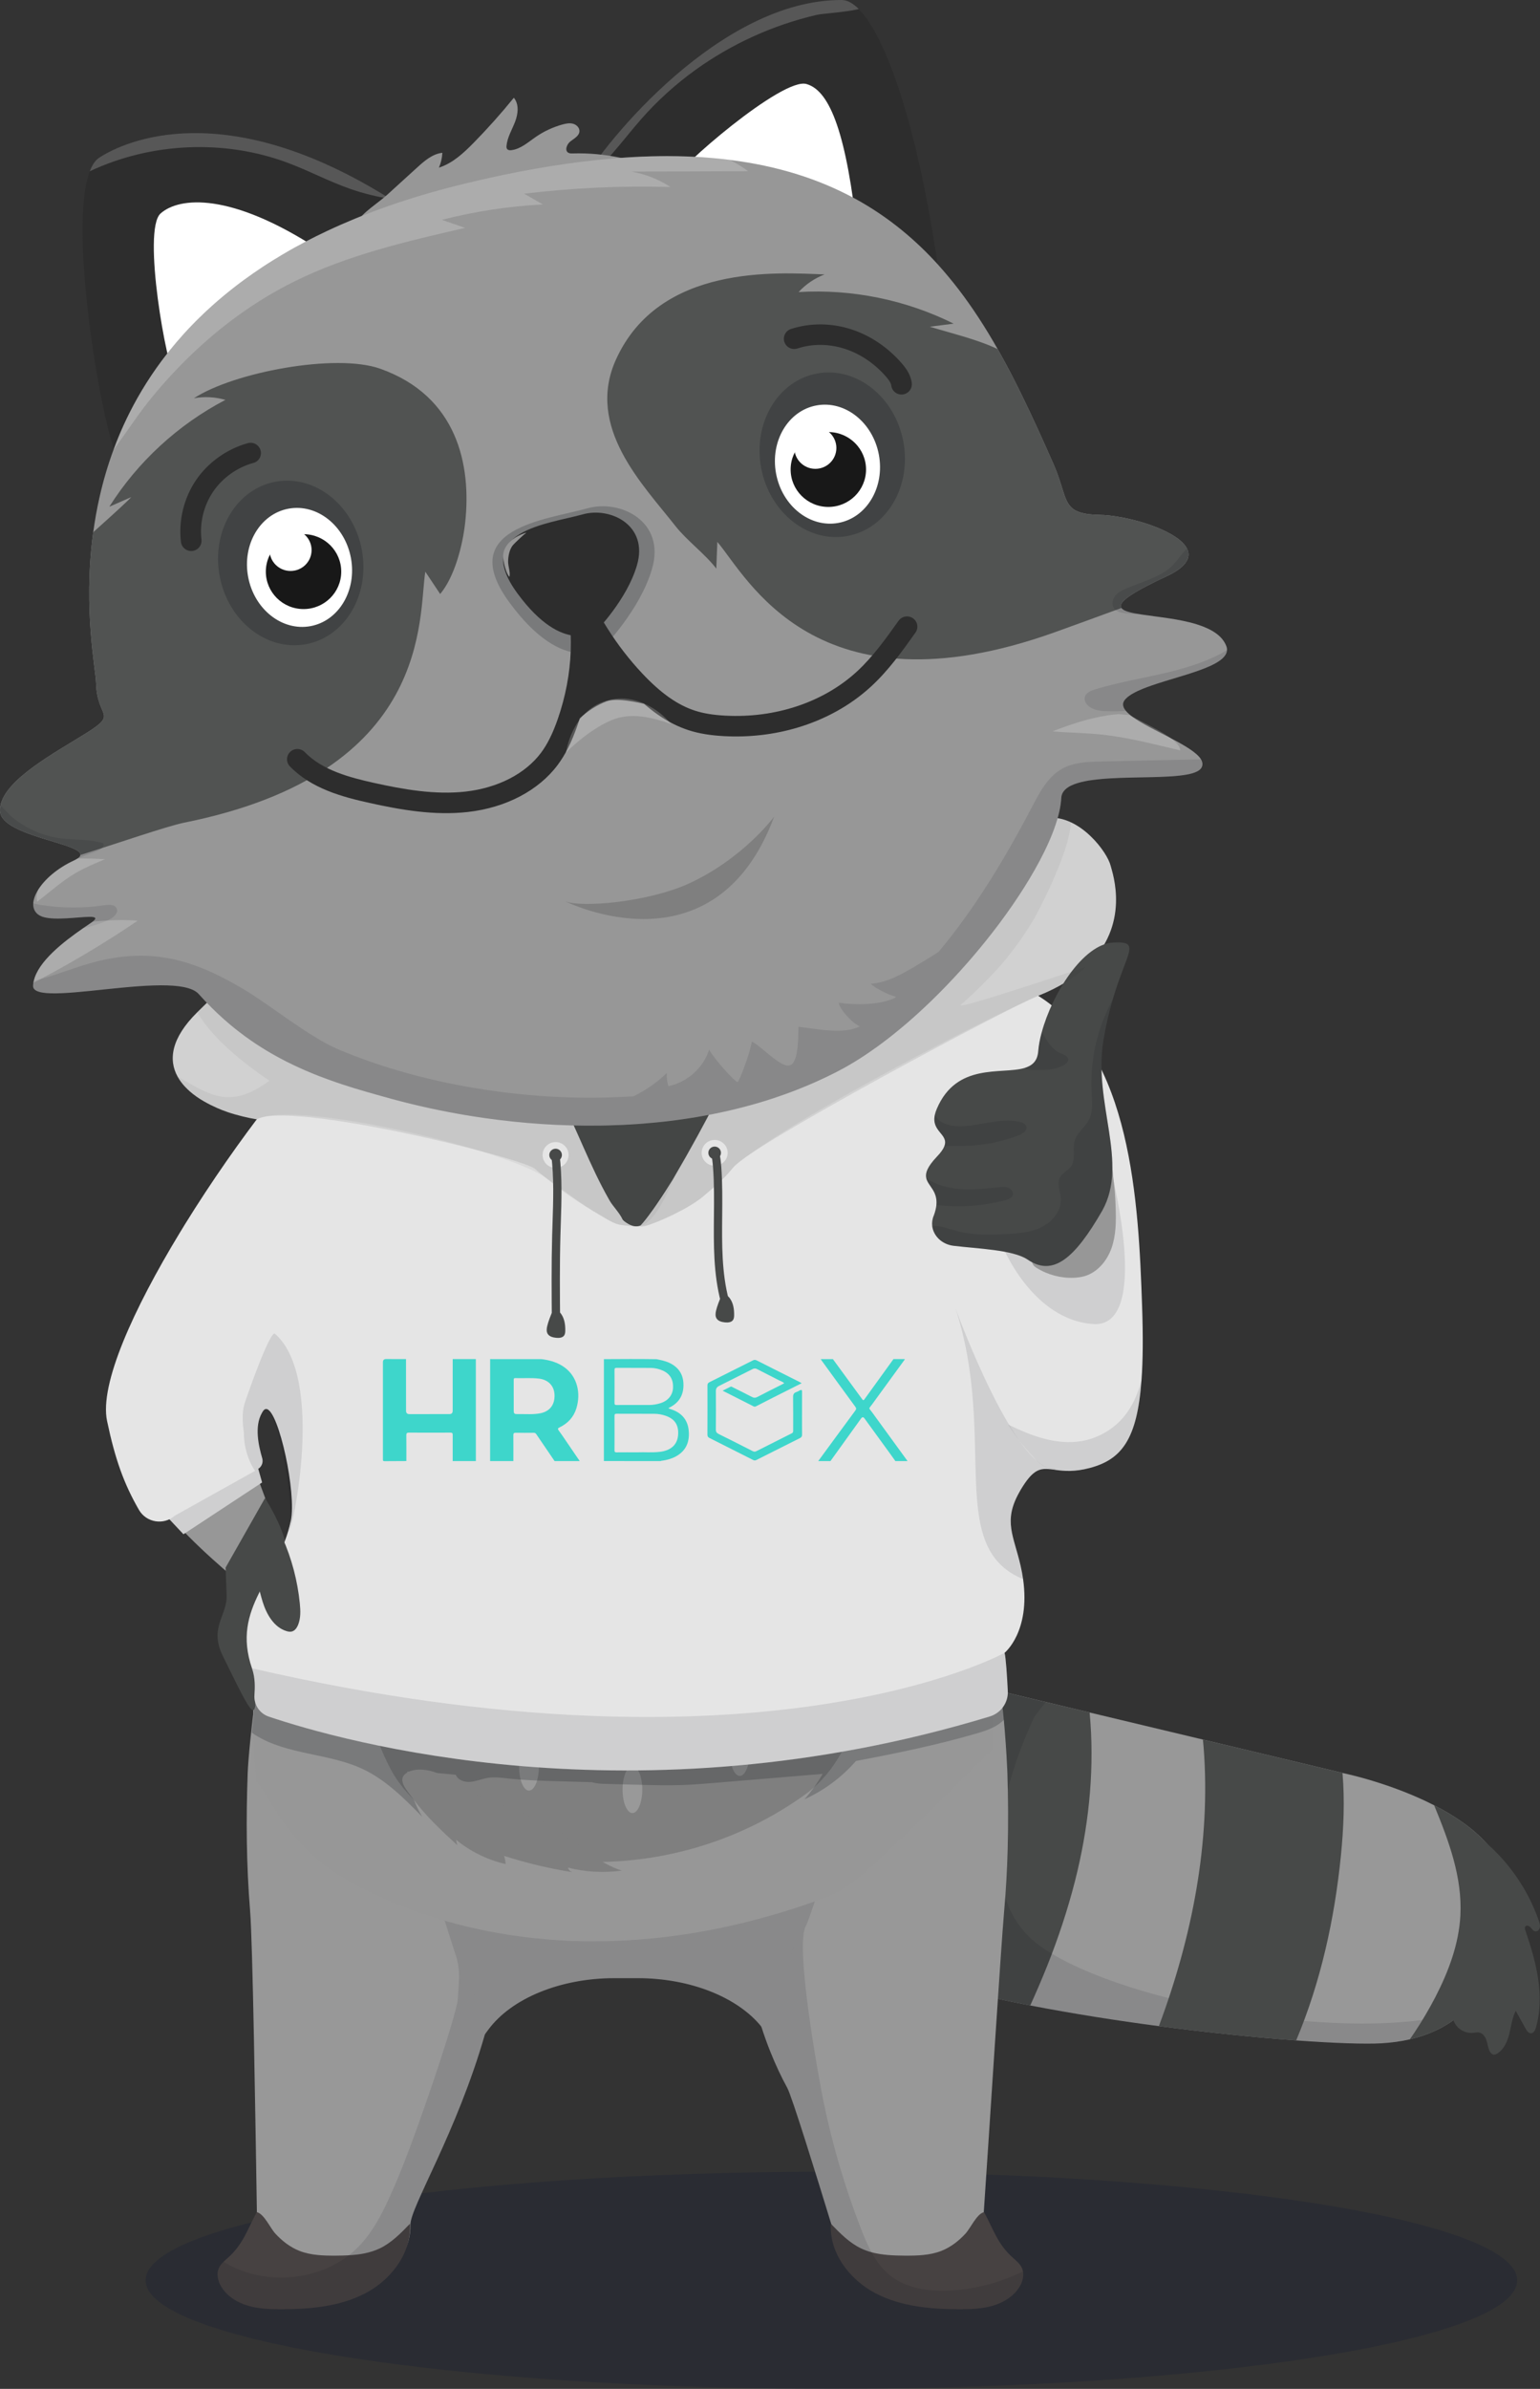 <?xml version="1.0" encoding="UTF-8"?> <svg xmlns="http://www.w3.org/2000/svg" width="138" height="214" viewBox="0 0 138 214" fill="none"><rect x="0" y="0" width="138" height="214" fill="#333333" stroke="none"/><g clip-path="url(#clip0_3_8850)"><path d="M70.264 171.84C72.216 173.564 75.436 175.079 79.364 176.39C83.185 177.664 87.677 178.749 92.32 179.654C96.154 180.394 100.094 181.011 103.846 181.507C108.39 182.107 112.662 182.531 116.148 182.787C119.66 183.041 122.373 183.126 123.769 183.045C124.673 182.992 125.531 182.875 126.335 182.685L126.337 182.682C128.259 182.241 129.888 181.412 131.205 180.175C133.439 178.091 134.784 174.844 135.151 170.344C135.475 166.362 132.101 163.555 128.514 161.72C124.66 159.742 120.559 158.884 120.559 158.884L120.301 158.823L107.793 155.833L97.641 153.408L93.871 152.508L87.453 150.975C87.453 150.975 86.866 151.259 85.895 151.768C80.364 154.668 62.411 164.905 70.264 171.84Z" fill="#989898"></path><path d="M85.895 151.77C85.87 152.859 85.782 153.952 85.662 155.031C84.843 162.446 82.685 169.706 79.364 176.392C83.185 177.666 87.677 178.751 92.32 179.656C92.859 178.474 93.37 177.279 93.853 176.072C94.83 173.616 95.668 171.1 96.322 168.541C96.398 168.24 96.472 167.936 96.544 167.635C97.641 162.989 98.091 158.149 97.641 153.41L87.452 150.977C87.452 150.977 86.866 151.261 85.895 151.77Z" fill="#474948"></path><path opacity="0.1" d="M70.042 171.769C71.991 173.497 75.207 175.019 79.133 176.337C82.951 177.62 87.441 178.714 92.082 179.628C95.915 180.376 99.853 181.001 103.604 181.504C108.147 182.114 112.418 182.546 115.904 182.809C119.415 183.071 122.128 183.161 123.524 183.083C124.428 183.033 125.286 182.917 126.091 182.729L126.093 182.726C128.016 182.288 129.647 181.463 130.966 180.229C121.253 183.114 101.024 179.64 93.434 174.496C85.046 168.812 92.723 153.751 92.723 153.751L93.689 152.485L87.274 150.939C87.274 150.939 86.687 151.222 85.715 151.729C80.177 154.617 62.203 164.818 70.042 171.769Z" fill="#03050A"></path><path d="M128.514 161.722C129.838 164.932 131.047 168.182 130.865 171.602C130.728 174.16 129.8 176.621 128.624 178.901C128.056 179.993 127.429 181.057 126.745 182.086C126.61 182.286 126.475 182.487 126.337 182.685C131.513 181.492 134.568 177.502 135.151 170.346C135.475 166.364 132.101 163.557 128.514 161.722Z" fill="#474948"></path><path d="M137.901 172.084C137.974 172.296 138.043 172.522 137.968 172.738C137.912 172.899 137.763 173.028 137.592 173.014C137.393 172.998 137.286 172.805 137.158 172.663C137.039 172.529 136.807 172.435 136.692 172.573C136.612 172.67 136.649 172.814 136.69 172.933C137.656 175.738 138.454 178.783 137.635 181.633C137.57 181.861 137.444 182.127 137.206 182.142C136.979 182.156 136.822 181.93 136.712 181.733L135.827 180.131C135.502 180.768 135.423 181.495 135.251 182.188C135.078 182.881 134.77 183.597 134.156 183.969C134.071 184.02 133.978 184.065 133.879 184.062C133.696 184.056 133.559 183.893 133.48 183.73C133.338 183.431 133.306 183.093 133.203 182.779C133.1 182.465 132.887 182.149 132.562 182.08C132.416 182.048 132.264 182.071 132.116 182.094C130.842 182.292 129.8 181.054 130.261 179.86C131.027 177.876 131.26 175.632 131.395 173.577C131.492 172.108 131.541 170.636 131.56 169.163C131.569 168.445 131.594 167.726 131.579 167.008C131.574 166.751 131.564 166.494 131.546 166.238C131.53 166.002 131.486 165.764 131.483 165.529C131.476 164.923 132.103 164.367 132.695 164.696C132.884 164.801 133.047 164.97 133.208 165.111C133.393 165.274 133.575 165.441 133.752 165.611C134.111 165.956 134.454 166.317 134.78 166.693C135.426 167.437 136.004 168.237 136.507 169.082C137.01 169.927 137.436 170.817 137.777 171.738C137.82 171.853 137.861 171.968 137.901 172.084Z" fill="#474948"></path><path d="M107.793 155.835C107.818 156.078 107.84 156.319 107.859 156.557C108.51 165.024 106.826 173.529 103.846 181.509C108.39 182.109 112.662 182.533 116.148 182.789C118.354 177.553 119.594 171.886 120.16 166.224C120.404 163.785 120.513 161.275 120.301 158.826L107.793 155.835Z" fill="#474948"></path><path opacity="0.3" d="M74.502 214C108.441 214 135.953 209.645 135.953 204.274C135.953 198.903 108.441 194.548 74.502 194.548C40.563 194.548 13.05 198.903 13.05 204.274C13.05 209.645 40.563 214 74.502 214Z" fill="#161C34"></path><path d="M45.31 171.001C45.287 171.671 45.25 172.338 45.194 172.998C44.929 176.233 44.281 179.347 43.454 182.231C40.926 191.06 36.736 197.761 36.779 199.305C36.793 199.774 36.736 200.231 36.624 200.664C36.621 200.677 36.617 200.691 36.614 200.7C36.055 202.753 34.162 204.274 31.905 204.274H28.881C28.153 204.274 27.458 204.143 26.816 203.9C24.632 203.085 23.067 201.006 23.027 198.556C23.024 198.428 23.024 198.299 23.021 198.168C22.879 189.424 22.65 174.065 22.409 171.149C22.075 167.056 22.045 162.967 22.194 158.858C22.286 156.289 23.445 146.034 24.593 143.834C25.274 142.526 24.884 148.665 25.883 147.857C27.164 146.819 28.689 146.688 30.135 146.862C36.981 147.67 43.298 155.018 44.86 164.195C45.25 166.488 45.379 168.767 45.31 171.001Z" fill="#989898"></path><path d="M90.298 165.631C90.249 167.46 90.15 169.293 89.987 171.126C89.693 174.456 88.604 191.678 88.157 198.171C88.058 199.672 87.989 200.602 87.972 200.654L83.058 203.598L78.922 203.006L75.494 202.514C75.391 202.185 75.011 200.924 74.495 199.249C73.168 194.913 70.974 187.825 70.554 187.046C70.001 186.038 69.508 184.977 69.065 183.877C68.757 183.118 68.476 182.339 68.224 181.545C68.135 181.272 68.052 180.999 67.973 180.723C67.086 177.698 66.587 174.473 66.534 171.244C66.53 171.162 66.53 171.083 66.53 171.001C66.524 170.475 66.53 169.953 66.547 169.431C66.55 169.359 66.55 169.28 66.553 169.207C66.626 167.434 66.838 165.673 67.199 163.955C69.105 154.844 75.292 147.506 82.258 146.764C83.73 146.603 85.279 146.747 86.576 147.802C87.588 148.619 87.724 144.103 88.409 145.417C88.478 145.548 88.545 145.699 88.608 145.877C88.61 145.879 88.611 145.881 88.611 145.883C89.292 147.71 89.766 151.74 90.03 154.952C90.067 155.415 90.1 155.855 90.13 156.273C90.153 156.614 90.176 156.939 90.192 157.242C90.219 157.692 90.242 158.092 90.255 158.431C90.262 158.578 90.269 158.713 90.272 158.835C90.345 161.104 90.358 163.367 90.298 165.631Z" fill="#989898"></path><path d="M72.215 171.001L70.319 176.706L68.562 181.991C68.456 181.84 68.344 181.689 68.224 181.545C66.07 178.887 61.808 177.206 57.139 177.206H55.058C50.227 177.206 45.826 179.006 43.748 181.834L43.454 182.231L43.437 182.254L40.317 171.001H72.215Z" fill="#989898"></path><path d="M36.624 200.664C36.621 200.677 36.617 200.691 36.614 200.7C36.167 202.684 34.635 204.429 32.789 205.407C30.492 206.626 27.802 206.862 25.198 206.866C24.196 206.866 23.18 206.833 22.217 206.547C21.257 206.265 20.344 205.703 19.828 204.849C19.523 204.346 19.374 203.706 19.616 203.171C19.712 202.957 19.861 202.78 20.03 202.615C20.155 202.491 20.291 202.376 20.42 202.261C21.803 201.032 22.184 199.682 23.008 198.165C23.011 198.165 23.018 198.168 23.021 198.168C23.673 198.329 24.229 199.617 24.685 200.103C25.291 200.756 26.002 201.311 26.839 201.64C27.872 202.041 29.007 202.07 30.115 202.064C30.496 202.06 30.88 202.054 31.26 202.031C32.217 201.978 33.163 201.827 34.023 201.42C35.085 200.914 35.922 200.05 36.736 199.206C36.77 199.702 36.727 200.191 36.624 200.664Z" fill="#474242"></path><path d="M91.364 204.849C90.848 205.703 89.934 206.265 88.975 206.547C88.012 206.833 86.996 206.866 85.993 206.866C83.389 206.862 80.699 206.626 78.403 205.407C76.106 204.189 74.29 201.784 74.455 199.206C74.468 199.219 74.482 199.236 74.495 199.249C75.299 200.08 76.123 200.924 77.168 201.42C77.47 201.561 77.777 201.673 78.095 201.761C79.051 202.018 80.074 202.057 81.076 202.064C82.185 202.07 83.32 202.041 84.352 201.64C85.189 201.311 85.901 200.756 86.506 200.103C86.96 199.62 87.509 198.349 88.157 198.171C88.167 198.168 88.174 198.168 88.184 198.165C89.008 199.682 89.388 201.032 90.772 202.261C91.079 202.53 91.407 202.799 91.576 203.171C91.622 203.276 91.655 203.384 91.671 203.496C91.754 203.952 91.609 204.445 91.364 204.849Z" fill="#474242"></path><path opacity="0.1" d="M91.364 204.849C90.848 205.703 89.934 206.265 88.975 206.547C88.012 206.833 86.996 206.866 85.993 206.866C83.389 206.862 80.699 206.626 78.403 205.407C76.106 204.189 74.29 201.784 74.455 199.206C74.468 199.219 74.482 199.236 74.495 199.249C73.168 194.913 70.974 187.825 70.554 187.046C70.001 186.038 69.508 184.977 69.065 183.877C68.757 183.118 68.476 182.339 68.224 181.545C66.07 178.887 61.808 177.206 57.139 177.206H55.058C50.227 177.206 45.826 179.006 43.748 181.834L43.454 182.231C40.926 191.06 36.736 197.761 36.779 199.305C36.793 199.774 36.736 200.231 36.624 200.664C36.621 200.677 36.617 200.691 36.614 200.7C36.167 202.684 34.635 204.429 32.789 205.407C30.492 206.626 27.802 206.862 25.198 206.866C24.196 206.866 23.18 206.833 22.217 206.547C21.257 206.265 20.344 205.703 19.828 204.849C19.523 204.346 19.374 203.706 19.616 203.171C19.712 202.957 19.861 202.78 20.03 202.615C22.018 203.847 24.483 204.268 26.816 203.9C28.431 203.653 29.98 203.026 31.26 202.031C31.617 201.755 31.952 201.449 32.263 201.118C33.745 199.528 34.629 197.498 35.489 195.507C37.263 191.398 40.956 180.411 41.026 179.065C41.095 177.702 41.291 176.575 40.878 175.274C40.371 173.684 39.487 170.942 38.981 169.353C39.216 169.51 40.148 170.856 40.389 171.001C41.892 171.894 43.51 172.541 45.194 172.998C48.771 173.957 52.649 174.042 56.372 173.721C58.999 173.494 61.63 173.077 64.118 172.203C64.932 171.917 65.733 171.582 66.534 171.244C66.729 171.165 66.921 171.083 67.116 171.001C68.863 170.275 72.329 167.449 74.206 167.351C73.772 167.801 72.526 171.989 72.215 172.528C71.206 174.229 73.33 185.989 73.783 188.209C74.584 192.111 75.713 195.944 77.155 199.659C77.43 200.369 77.728 201.091 78.095 201.761C78.337 202.202 78.608 202.625 78.922 203.006C79.174 203.315 79.455 203.598 79.769 203.847C81.239 205.016 83.244 205.289 85.126 205.194C87.066 205.095 88.991 204.649 90.775 203.883C91.073 203.755 91.37 203.617 91.671 203.496C91.754 203.952 91.609 204.445 91.364 204.849Z" fill="#03050A"></path><path d="M101.247 114.141C101.247 110.335 99.526 101.135 95.958 94.618C94.104 91.234 91.753 88.574 88.889 87.766C82.534 85.925 78.651 93.725 73.707 94.162C60.468 95.213 41.844 99.243 35.222 95.826C31.059 93.677 27.106 96.242 24.001 99.636C22.165 101.642 20.625 103.938 19.511 105.728C17.835 108.443 10.773 117.646 10.329 124.828C9.8 133.414 21.451 141.39 22.335 142.617C23.834 144.895 24.189 135.343 24.189 135.343L21.717 128.686C21.717 128.686 23.66 123.601 24.808 124.567C26.044 125.618 26.662 136.221 25.866 140.251C24.982 144.543 22.687 142.702 22.687 153.658C22.687 155.595 22.784 157.574 22.954 159.556C23.427 160.146 23.836 160.798 24.214 161.414C24.773 162.325 25.333 163.214 26.011 164.044C26.843 165.062 27.774 165.998 28.774 166.854C30.775 168.567 47.772 179.656 73.914 170.008C76.543 169.038 78.485 166.781 80.546 164.898C82.587 163.032 84.518 161.052 86.481 159.105C87.293 158.298 88.116 157.501 88.95 156.716C89.04 146.654 88.155 141.881 89.596 135.519C91.713 126.32 97.009 133.502 100.277 126.581C101.513 124.042 101.247 118.259 101.247 114.141Z" fill="#979797"></path><path d="M33.633 122.639C31.868 137.622 30.456 149.713 34.957 158.388C39.459 167.062 57.996 170.83 72.03 160.841C81.661 154.098 77.051 132.138 77.786 121.126C77.861 120.002 77.797 118.87 77.52 117.778C76.088 112.126 69.967 107.787 56.142 107.48C45.815 107.305 34.957 112.037 33.633 122.639Z" fill="#7F7F7F"></path><path d="M20.217 140.426L20.305 142.879C20.393 144.719 18.716 145.77 19.952 148.311C22.953 154.445 22.865 154.182 22.953 150.94C23.041 149.012 24.895 143.317 25.689 140.075C26.219 137.972 23.747 134.204 23.747 134.204L20.217 140.426Z" fill="#474948"></path><path d="M40.518 125.004C41.006 125.004 41.401 124.062 41.401 122.902C41.401 121.74 41.006 120.799 40.518 120.799C40.031 120.799 39.636 121.74 39.636 122.902C39.636 124.062 40.031 125.004 40.518 125.004Z" fill="#999999"></path><path d="M43.961 121.587C44.448 121.587 44.843 120.645 44.843 119.484C44.843 118.323 44.448 117.381 43.961 117.381C43.473 117.381 43.078 118.323 43.078 119.484C43.078 120.645 43.473 121.587 43.961 121.587Z" fill="#999999"></path><path d="M37.076 132.54C37.563 132.54 37.959 131.598 37.959 130.437C37.959 129.276 37.563 128.334 37.076 128.334C36.588 128.334 36.193 129.276 36.193 130.437C36.193 131.598 36.588 132.54 37.076 132.54Z" fill="#999999"></path><path d="M43.961 130.437C44.448 130.437 44.843 129.495 44.843 128.334C44.843 127.172 44.448 126.231 43.961 126.231C43.473 126.231 43.078 127.172 43.078 128.334C43.078 129.495 43.473 130.437 43.961 130.437Z" fill="#999999"></path><path d="M63.821 122.288C64.309 122.288 64.704 121.346 64.704 120.185C64.704 119.023 64.309 118.082 63.821 118.082C63.334 118.082 62.939 119.023 62.939 120.185C62.939 121.346 63.334 122.288 63.821 122.288Z" fill="#999999"></path><path d="M72.648 125.004C73.136 125.004 73.531 124.062 73.531 122.902C73.531 121.74 73.136 120.799 72.648 120.799C72.161 120.799 71.766 121.74 71.766 122.902C71.766 124.062 72.161 125.004 72.648 125.004Z" fill="#999999"></path><path d="M60.379 127.107C60.866 127.107 61.261 126.165 61.261 125.004C61.261 123.843 60.866 122.902 60.379 122.902C59.891 122.902 59.496 123.843 59.496 125.004C59.496 126.165 59.891 127.107 60.379 127.107Z" fill="#999999"></path><path d="M67.175 127.721C67.663 127.721 68.058 126.779 68.058 125.618C68.058 124.457 67.663 123.515 67.175 123.515C66.688 123.515 66.293 124.457 66.293 125.618C66.293 126.779 66.688 127.721 67.175 127.721Z" fill="#999999"></path><path d="M49.787 128.422C50.274 128.422 50.669 127.48 50.669 126.319C50.669 125.157 50.274 124.216 49.787 124.216C49.299 124.216 48.904 125.157 48.904 126.319C48.904 127.48 49.299 128.422 49.787 128.422Z" fill="#999999"></path><path d="M56.936 117.557C57.424 117.557 57.819 116.615 57.819 115.454C57.819 114.292 57.424 113.351 56.936 113.351C56.449 113.351 56.054 114.292 56.054 115.454C56.054 116.615 56.449 117.557 56.936 117.557Z" fill="#999999"></path><path d="M73.619 132.54C74.107 132.54 74.502 131.598 74.502 130.437C74.502 129.276 74.107 128.334 73.619 128.334C73.132 128.334 72.737 129.276 72.737 130.437C72.737 131.598 73.132 132.54 73.619 132.54Z" fill="#999999"></path><path d="M52.17 157.687C52.657 157.687 53.053 156.745 53.053 155.584C53.053 154.422 52.657 153.481 52.17 153.481C51.682 153.481 51.287 154.422 51.287 155.584C51.287 156.745 51.682 157.687 52.17 157.687Z" fill="#999999"></path><path d="M54.2 122.989C54.688 122.989 55.083 122.047 55.083 120.886C55.083 119.724 54.688 118.783 54.2 118.783C53.712 118.783 53.317 119.724 53.317 120.886C53.317 122.047 53.712 122.989 54.2 122.989Z" fill="#999999"></path><path d="M55.612 131.751C56.1 131.751 56.495 130.809 56.495 129.648C56.495 128.486 56.1 127.545 55.612 127.545C55.125 127.545 54.73 128.486 54.73 129.648C54.73 130.809 55.125 131.751 55.612 131.751Z" fill="#999999"></path><path d="M67.882 118.258C68.369 118.258 68.764 117.316 68.764 116.155C68.764 114.993 68.369 114.052 67.882 114.052C67.394 114.052 66.999 114.993 66.999 116.155C66.999 117.316 67.394 118.258 67.882 118.258Z" fill="#999999"></path><path d="M50.14 116.242C50.627 116.242 51.022 115.3 51.022 114.14C51.022 112.978 50.627 112.037 50.14 112.037C49.652 112.037 49.257 112.978 49.257 114.14C49.257 115.3 49.652 116.242 50.14 116.242Z" fill="#999999"></path><path d="M66.293 159.089C66.78 159.089 67.175 158.147 67.175 156.986C67.175 155.824 66.78 154.883 66.293 154.883C65.805 154.883 65.41 155.824 65.41 156.986C65.41 158.147 65.805 159.089 66.293 159.089Z" fill="#999999"></path><path d="M41.401 137.184C41.889 137.184 42.284 136.242 42.284 135.081C42.284 133.919 41.889 132.978 41.401 132.978C40.914 132.978 40.518 133.919 40.518 135.081C40.518 136.242 40.914 137.184 41.401 137.184Z" fill="#999999"></path><path d="M45.991 143.93C46.478 143.93 46.874 142.988 46.874 141.827C46.874 140.666 46.478 139.725 45.991 139.725C45.504 139.725 45.108 140.667 45.108 141.827C45.108 142.988 45.504 143.93 45.991 143.93Z" fill="#999999"></path><path d="M39.106 154.883C39.593 154.883 39.989 153.941 39.989 152.78C39.989 151.619 39.593 150.677 39.106 150.677C38.618 150.677 38.223 151.619 38.223 152.78C38.223 153.941 38.618 154.883 39.106 154.883Z" fill="#999999"></path><path d="M45.991 152.78C46.478 152.78 46.874 151.838 46.874 150.677C46.874 149.515 46.478 148.574 45.991 148.574C45.504 148.574 45.108 149.515 45.108 150.677C45.108 151.838 45.504 152.78 45.991 152.78Z" fill="#999999"></path><path d="M64.704 135.782C65.192 135.782 65.587 134.84 65.587 133.679C65.587 132.517 65.192 131.576 64.704 131.576C64.216 131.576 63.821 132.517 63.821 133.679C63.821 134.84 64.216 135.782 64.704 135.782Z" fill="#999999"></path><path d="M73.354 147.348C73.842 147.348 74.237 146.406 74.237 145.245C74.237 144.083 73.842 143.142 73.354 143.142C72.867 143.142 72.472 144.083 72.472 145.245C72.472 146.406 72.867 147.348 73.354 147.348Z" fill="#999999"></path><path d="M62.409 149.45C62.897 149.45 63.292 148.509 63.292 147.348C63.292 146.186 62.897 145.245 62.409 145.245C61.922 145.245 61.526 146.186 61.526 147.348C61.526 148.509 61.922 149.45 62.409 149.45Z" fill="#999999"></path><path d="M69.294 150.151C69.781 150.151 70.177 149.209 70.177 148.048C70.177 146.887 69.781 145.946 69.294 145.946C68.806 145.946 68.411 146.887 68.411 148.048C68.411 149.209 68.806 150.151 69.294 150.151Z" fill="#999999"></path><path d="M51.905 148.311C52.392 148.311 52.788 147.369 52.788 146.208C52.788 145.047 52.392 144.106 51.905 144.106C51.417 144.106 51.022 145.047 51.022 146.208C51.022 147.369 51.417 148.311 51.905 148.311Z" fill="#999999"></path><path d="M61.526 141.302C62.014 141.302 62.409 140.36 62.409 139.199C62.409 138.038 62.014 137.096 61.526 137.096C61.039 137.096 60.644 138.038 60.644 139.199C60.644 140.36 61.039 141.302 61.526 141.302Z" fill="#999999"></path><path d="M56.23 145.332C56.718 145.332 57.113 144.39 57.113 143.229C57.113 142.068 56.718 141.127 56.23 141.127C55.743 141.127 55.347 142.068 55.347 143.229C55.347 144.39 55.743 145.332 56.23 145.332Z" fill="#999999"></path><path d="M59.938 155.584C60.425 155.584 60.82 154.642 60.82 153.481C60.82 152.319 60.425 151.378 59.938 151.378C59.45 151.378 59.055 152.319 59.055 153.481C59.055 154.642 59.45 155.584 59.938 155.584Z" fill="#999999"></path><path d="M66.558 143.405C67.045 143.405 67.44 142.463 67.44 141.302C67.44 140.14 67.045 139.199 66.558 139.199C66.07 139.199 65.675 140.14 65.675 141.302C65.675 142.463 66.07 143.405 66.558 143.405Z" fill="#999999"></path><path d="M52.17 138.586C52.657 138.586 53.053 137.644 53.053 136.483C53.053 135.321 52.657 134.38 52.17 134.38C51.682 134.38 51.287 135.321 51.287 136.483C51.287 137.644 51.682 138.586 52.17 138.586Z" fill="#999999"></path><path d="M36.635 145.332C37.122 145.332 37.517 144.39 37.517 143.229C37.517 142.068 37.122 141.127 36.635 141.127C36.147 141.127 35.752 142.068 35.752 143.229C35.752 144.39 36.147 145.332 36.635 145.332Z" fill="#999999"></path><path d="M70.883 139.987C71.37 139.987 71.766 139.046 71.766 137.885C71.766 136.724 71.37 135.782 70.883 135.782C70.395 135.782 70 136.724 70 137.885C70 139.046 70.395 139.987 70.883 139.987Z" fill="#999999"></path><path d="M56.672 162.418C57.159 162.418 57.554 161.476 57.554 160.315C57.554 159.153 57.159 158.212 56.672 158.212C56.184 158.212 55.789 159.153 55.789 160.315C55.789 161.476 56.184 162.418 56.672 162.418Z" fill="#999999"></path><path d="M47.403 160.403C47.891 160.403 48.286 159.461 48.286 158.3C48.286 157.138 47.891 156.197 47.403 156.197C46.916 156.197 46.521 157.138 46.521 158.3C46.521 159.461 46.916 160.403 47.403 160.403Z" fill="#999999"></path><path d="M14.733 135.624L16.439 137.44L23.486 132.801L22.893 130.695L14.733 135.624Z" fill="#E5E5E5"></path><path opacity="0.1" d="M14.733 135.624L16.439 137.44L23.486 132.801L22.893 130.695L14.733 135.624Z" fill="#03050A"></path><path d="M51.684 102.713C52.504 104.111 53.074 105.64 53.871 107.052C54.6 108.343 55.511 109.523 56.418 110.698C56.642 110.987 56.884 111.29 57.23 111.412C57.876 111.638 58.538 111.143 59.007 110.647C60.305 109.274 61.295 107.615 61.884 105.825C62.454 104.092 62.651 102.251 63.265 100.533C63.604 99.585 64.076 98.642 64.039 97.636C64.035 97.527 64.021 97.409 63.946 97.329C63.861 97.238 63.723 97.222 63.598 97.22C63.002 97.211 62.42 97.381 61.846 97.537C58.664 98.405 55.386 98.925 52.09 99.084C51.346 99.12 49.732 98.88 50.135 100.023C50.474 100.987 51.17 101.837 51.684 102.713Z" fill="#474948"></path><path opacity="0.2" d="M89.976 154.043C89.702 154.337 89.361 154.561 88.991 154.745C88.503 154.987 87.962 155.156 87.444 155.307C83.839 156.347 80.394 157.052 76.704 157.75C75.438 159.205 73.85 160.388 72.085 161.185C72.71 160.487 73.258 159.719 73.717 158.908C72.044 159.047 70.367 159.187 68.691 159.326C67.251 159.448 65.815 159.569 64.375 159.686C63.257 159.782 62.136 159.874 61.014 159.911C59.797 159.947 58.575 159.918 57.354 159.885C56.358 159.859 55.359 159.833 54.36 159.808C53.923 159.797 53.475 159.786 53.053 159.653C52.054 159.624 51.051 159.598 50.052 159.569C48.542 159.525 47.032 159.481 45.529 159.319C44.907 159.249 44.278 159.165 43.664 159.271C43.612 159.279 43.556 159.29 43.504 159.304C43.049 159.404 42.612 159.584 42.146 159.624C41.632 159.668 41.032 159.473 40.847 158.992C39.396 158.827 37.938 158.735 36.476 158.713C36.624 160.138 37.094 161.527 37.838 162.754C36.239 161.123 34.588 159.455 32.516 158.478C29.451 157.034 25.728 157.225 22.863 155.417C22.823 155.392 22.785 155.366 22.745 155.336C22.678 155.292 22.615 155.245 22.556 155.19C22.608 154.723 22.663 154.231 22.723 153.731C22.723 153.529 22.723 153.331 22.726 153.14C22.767 153.018 22.804 152.901 22.841 152.779C22.889 152.632 22.934 152.486 22.982 152.339C27.967 151.409 32.978 151.031 38.008 150.954C49.589 150.781 61.262 152.217 72.936 152.295C73.313 152.298 73.687 152.298 74.061 152.298C79.028 152.291 83.998 152.052 88.965 152.184C89.065 152.188 89.162 152.188 89.261 152.192C89.435 152.195 89.62 152.206 89.791 152.247C89.861 152.849 89.92 153.455 89.976 154.043Z" fill="#03050A"></path><path d="M102.29 123.642C101.905 128.984 100.473 130.751 97.667 131.501C96.279 131.872 95.347 131.776 94.617 131.681C94.318 131.637 94.051 131.6 93.803 131.593C93.026 131.563 92.423 131.854 91.468 133.452C91.416 133.54 91.364 133.628 91.32 133.716C89.887 136.288 90.842 137.563 91.46 140.278C91.553 140.689 91.627 141.083 91.679 141.457C92.349 146.193 90.021 148.063 90.021 148.063C90.139 148.511 90.243 150.161 90.309 151.476C90.365 152.516 89.695 153.46 88.692 153.765C56.844 163.449 30.566 155.962 24.093 153.779C23.267 153.504 22.738 152.71 22.801 151.847C22.845 151.197 22.882 150.341 22.579 149.448C20.695 143.93 24.966 141.442 26.061 136.233C26.583 133.757 24.996 126.457 23.9 126.225H23.893C23.804 126.207 23.719 126.24 23.637 126.324C23.611 126.346 23.593 126.376 23.571 126.405C23.534 126.457 23.5 126.515 23.471 126.571C22.775 127.786 23.175 129.521 23.497 130.63C23.589 130.946 23.493 131.284 23.245 131.505L22.86 131.758L15.669 135.777C14.673 136.655 13.115 136.405 12.452 135.259C11.094 132.904 10.309 130.696 9.595 127.298C8.896 123.995 11.975 117.246 16.102 110.449C16.253 110.196 16.409 109.946 16.564 109.692C18.922 105.879 21.572 102.091 24.041 98.924C24.625 98.178 25.195 97.466 25.751 96.797C25.754 96.793 25.758 96.786 25.762 96.782C28.837 93.083 33.279 92.466 43.894 90.731L43.96 90.72C44.871 90.573 45.889 91.65 46.965 93.362C46.965 93.362 46.973 93.365 46.969 93.369C49.034 96.668 51.314 102.312 53.442 106.063C54.249 107.484 55.034 108.631 55.778 109.277C56.24 109.681 56.688 109.891 57.114 109.85C57.206 109.843 57.299 109.821 57.395 109.792C58.487 109.435 59.805 107.639 61.215 105.188C65.13 98.402 69.787 86.594 72.47 86.525C78.943 86.356 84.573 86.609 88.115 87.3C88.34 87.344 88.562 87.392 88.781 87.443C90.387 87.825 91.797 88.428 93.037 89.207C101.42 94.449 102.023 107.782 102.342 116.956C102.434 119.653 102.423 121.85 102.29 123.642Z" fill="#E5E5E5"></path><path d="M97.327 86.613C96.305 87.564 94.913 88.454 93.041 89.203L93.037 89.207C89.78 90.548 67.54 102.477 65.786 104.494C65.76 104.523 65.738 104.553 65.712 104.578C65.645 104.655 65.582 104.733 65.519 104.806C64.787 105.692 63.894 106.423 63.021 107.169C61.722 108.274 58.95 109.516 57.843 109.821C57.484 109.924 57.299 109.924 57.395 109.792C57.395 109.792 57.399 109.777 57.421 109.755C57.688 109.468 58.021 109.042 58.361 108.565C58.365 108.561 58.372 108.554 58.376 108.546C58.513 108.355 58.654 108.16 58.794 107.958C58.798 107.951 58.802 107.944 58.809 107.936C59.409 107.066 59.982 106.158 60.249 105.725C60.275 105.692 60.282 105.673 60.282 105.673C60.308 105.629 60.334 105.589 60.352 105.556C61.1 104.277 61.833 102.987 62.544 101.691C63.968 99.093 65.319 96.459 66.593 93.788C67.248 92.414 67.884 91.025 68.724 89.754C69.368 88.773 70.127 87.873 70.941 87.024C73.073 84.813 75.653 82.943 78.606 82.065C81.541 81.19 89.343 73.163 94.273 73.251C94.306 73.251 94.34 73.251 94.373 73.254C94.921 73.277 95.454 73.427 95.954 73.659C96.631 73.971 97.249 74.437 97.775 74.952C98.711 75.859 99.362 76.921 99.525 77.553C99.703 78.24 101.353 82.887 97.327 86.613Z" fill="#D1D1D1"></path><path opacity="0.1" d="M99.657 105.283C99.657 105.283 103.075 118.62 98.147 118.619C92.489 118.384 89.78 111.508 89.78 111.508L99.657 105.283Z" fill="#03050A"></path><path d="M99.978 108.255C100.018 109.447 100.003 110.667 99.608 111.795C99.214 112.922 98.376 113.955 97.228 114.308C96.909 114.405 96.576 114.449 96.243 114.464C95.079 114.515 93.901 114.207 92.913 113.593C92.769 113.504 92.624 113.402 92.548 113.251C92.455 113.062 92.49 112.839 92.531 112.633C92.87 110.924 93.46 109.247 94.426 107.793C95.392 106.338 96.751 105.114 98.378 104.461C98.644 104.354 99.222 104.121 99.491 104.336C99.738 104.535 99.718 105.168 99.758 105.457C99.886 106.384 99.947 107.32 99.978 108.255Z" fill="#979797"></path><path d="M98.863 93.285C97.982 98.892 101.157 104.149 98.778 108.444C96.305 112.739 94.362 114.403 92.067 112.823C90.742 111.949 87.567 111.861 85.446 111.6C84.399 111.471 83.64 110.711 83.536 109.822C83.503 109.517 83.544 109.197 83.681 108.881C83.814 108.521 83.884 108.213 83.91 107.941C84.032 106.662 83.133 106.232 82.996 105.509C82.907 105.072 83.1 104.524 83.947 103.624C84.321 103.238 84.528 102.933 84.624 102.676C85.039 101.578 83.41 101.383 83.781 99.829C83.814 99.678 83.869 99.513 83.947 99.333C85.72 95.159 89.743 96.276 91.793 95.677C92.497 95.468 92.97 95.06 93.037 94.164C93.078 93.653 93.181 93.087 93.348 92.485C94.273 89.053 97.042 84.586 99.747 84.435C102.301 84.296 100.972 85.232 99.714 89.531C99.407 90.574 99.103 91.812 98.863 93.285Z" fill="#474948"></path><path opacity="0.1" d="M98.778 108.444C96.305 112.739 94.362 114.403 92.067 112.823C90.742 111.949 87.567 111.861 85.446 111.6C84.399 111.471 83.64 110.711 83.536 109.822C84.291 109.785 85.072 110.097 85.824 110.296C87.249 110.671 88.744 110.63 90.213 110.549C91.297 110.491 92.412 110.399 93.377 109.906C94.344 109.418 95.135 108.429 95.061 107.357C95.017 106.706 94.68 106.008 95.006 105.439C95.228 105.049 95.706 104.869 95.968 104.506C96.438 103.855 96.079 102.933 96.312 102.169C96.531 101.449 97.238 100.979 97.582 100.31C97.967 99.568 97.863 98.686 97.819 97.856C97.675 95.119 98.267 92.352 99.514 89.909C99.581 89.781 99.644 89.656 99.714 89.531C99.407 90.574 99.103 91.812 98.863 93.285C97.982 98.892 101.157 104.149 98.778 108.444Z" fill="#03050A"></path><path opacity="0.1" d="M90.746 107.085C90.657 107.331 90.368 107.438 90.113 107.504C88.1 108.044 85.979 108.191 83.91 107.941C84.032 106.662 83.133 106.232 82.996 105.509C83.214 105.681 83.459 105.825 83.71 105.946C85.494 106.787 87.574 106.563 89.536 106.357C89.821 106.328 90.117 106.302 90.376 106.412C90.639 106.523 90.842 106.82 90.746 107.085Z" fill="#03050A"></path><path opacity="0.1" d="M91.312 101.688C89.78 102.283 88.14 102.614 86.497 102.654C85.875 102.669 85.246 102.643 84.624 102.676C85.039 101.578 83.41 101.383 83.781 99.829C83.803 99.88 83.829 99.935 83.858 99.987C84.217 100.637 85.046 100.847 85.738 100.883C87.626 100.979 89.517 100.075 91.357 100.49C91.619 100.549 91.912 100.67 91.975 100.927C92.064 101.284 91.656 101.556 91.312 101.688Z" fill="#03050A"></path><path opacity="0.1" d="M95.731 94.92C95.731 95.115 95.565 95.262 95.402 95.365C94.769 95.754 93.992 95.861 93.248 95.846C92.826 95.846 92.178 95.909 91.793 95.677C92.497 95.468 92.971 95.06 93.037 94.164C93.078 93.653 93.181 93.087 93.348 92.485C93.433 92.58 93.503 92.694 93.566 92.804C93.936 93.447 94.392 94.097 95.084 94.38C95.361 94.494 95.731 94.623 95.731 94.92Z" fill="#03050A"></path><path opacity="0.1" d="M94.616 131.682C93.376 131.513 92.728 131.344 91.466 133.453C91.414 133.541 91.362 133.629 91.318 133.717C89.886 136.289 90.841 137.564 91.459 140.279C91.551 140.69 91.625 141.083 91.677 141.458C84.704 138.586 89.401 128.886 85.637 117.247C85.948 118.096 91.018 131.748 94.505 131.575C94.534 131.575 94.571 131.612 94.616 131.682Z" fill="#03050A"></path><path opacity="0.1" d="M25.895 137.166C25.999 136.821 26.058 136.508 26.061 136.233C26.102 133.713 24.914 126.515 23.9 126.225H23.893C23.804 126.203 23.719 126.232 23.637 126.324C23.611 126.346 23.593 126.376 23.571 126.405C23.534 126.457 23.5 126.515 23.471 126.571C22.775 127.786 23.175 129.521 23.497 130.63C23.589 130.946 23.493 131.284 23.245 131.505L22.86 131.758C22.616 131.413 22.42 131.02 22.264 130.608C21.987 129.866 21.853 129.065 21.853 128.371C21.746 127.504 21.661 126.604 21.909 125.766C22.105 125.112 24.217 119.113 24.638 119.481C29.179 123.452 26.154 137.346 25.895 137.166Z" fill="#03050A"></path><path d="M40.975 165.292L40.868 164.81C42.155 165.863 43.689 166.615 45.312 166.988C45.299 166.738 45.249 166.489 45.166 166.252C47.171 166.894 49.226 167.384 51.307 167.714C51.109 167.668 50.944 167.504 50.901 167.307C52.471 167.702 54.12 167.792 55.724 167.569C53.583 166.915 51.966 165.203 50.073 164.014C47.404 162.338 44.188 161.706 41.464 160.12C40.597 159.615 39.772 159.01 38.814 158.707C38.084 158.475 36.925 158.379 36.295 158.927C35.614 159.517 36.539 160.477 36.927 161.017C38.075 162.615 39.533 163.962 40.975 165.292Z" fill="#7F7F7F"></path><path opacity="0.1" d="M90.308 151.477C90.363 152.517 89.693 153.461 88.69 153.766C56.842 163.45 30.564 155.963 24.091 153.78C23.266 153.505 22.736 152.711 22.799 151.848C22.844 151.198 22.814 150.36 22.577 149.449C68.445 160.015 90.019 148.064 90.019 148.064C90.137 148.512 90.241 150.162 90.308 151.477Z" fill="#03050A"></path><path d="M46.004 130.888C45.309 130.887 44.614 130.887 43.919 130.886C43.92 127.841 43.92 124.796 43.921 121.751C45.435 121.751 46.948 121.751 48.461 121.752C48.534 121.752 48.607 121.767 48.679 121.775C49.362 121.874 50.008 122.073 50.572 122.481C51.756 123.335 52.052 124.821 51.654 126.146C51.415 126.939 50.888 127.51 50.138 127.869C49.97 127.949 49.969 128.011 50.069 128.148C50.294 128.453 50.504 128.769 50.718 129.082C51.129 129.683 51.539 130.285 51.949 130.887C51.198 130.886 50.448 130.886 49.697 130.886C49.147 130.079 48.596 129.272 48.048 128.463C47.986 128.372 47.91 128.351 47.807 128.352C47.278 128.356 46.75 128.362 46.222 128.349C46.041 128.345 46 128.406 46.001 128.573C46.008 129.344 46.004 130.116 46.004 130.888ZM46.033 125.05H46.035C46.035 125.436 46.035 125.822 46.035 126.208C46.034 126.675 46.034 126.683 46.504 126.676C47.141 126.668 47.781 126.728 48.413 126.605C49.271 126.438 49.73 125.834 49.691 124.941C49.656 124.139 49.131 123.599 48.291 123.497C47.589 123.411 46.884 123.479 46.181 123.453C46.036 123.448 46.032 123.527 46.033 123.63C46.034 124.104 46.033 124.577 46.033 125.05Z" fill="#3ED6CB"></path><path d="M40.568 121.751C41.259 121.751 41.949 121.751 42.64 121.751C42.641 124.796 42.642 127.842 42.642 130.887C41.95 130.887 41.258 130.887 40.566 130.887C40.565 130.109 40.562 129.33 40.568 128.552C40.569 128.397 40.533 128.336 40.361 128.337C39.122 128.344 37.884 128.343 36.645 128.336C36.465 128.335 36.408 128.39 36.41 128.572C36.419 129.342 36.414 130.113 36.414 130.884C35.761 130.887 35.108 130.889 34.456 130.894C34.355 130.895 34.305 130.86 34.313 130.755C34.316 130.705 34.313 130.653 34.313 130.602C34.313 127.743 34.313 124.883 34.313 122.023C34.313 121.838 34.409 121.746 34.602 121.746C35.196 121.747 35.79 121.749 36.384 121.751C36.385 123.294 36.385 124.837 36.386 126.379C36.386 126.58 36.485 126.68 36.683 126.68C37.879 126.679 39.074 126.678 40.269 126.677C40.468 126.677 40.567 126.578 40.566 126.38C40.566 124.837 40.567 123.294 40.568 121.751Z" fill="#3ED6CB"></path><path d="M58.834 121.759C59.228 121.841 59.623 121.915 59.992 122.091C60.767 122.464 61.2 123.062 61.242 123.922C61.288 124.866 60.927 125.593 60.071 126.05C60.026 126.074 59.98 126.097 59.936 126.123C59.925 126.129 59.919 126.144 59.903 126.165C60.083 126.231 60.265 126.284 60.436 126.361C61.178 126.695 61.609 127.267 61.706 128.069C61.824 129.044 61.553 129.91 60.604 130.448C60.224 130.664 59.808 130.779 59.378 130.846C59.321 130.855 59.26 130.847 59.21 130.886C57.512 130.885 55.813 130.884 54.115 130.884C54.115 127.84 54.116 124.797 54.116 121.754C55.689 121.744 57.261 121.734 58.834 121.759ZM57.148 130.102C57.719 130.076 58.424 130.143 59.128 130.059C60.154 129.938 60.738 129.386 60.772 128.455C60.802 127.641 60.463 127.11 59.654 126.828C59.327 126.714 58.986 126.653 58.64 126.651C57.516 126.645 56.392 126.65 55.269 126.645C55.121 126.644 55.063 126.677 55.065 126.836C55.071 127.864 55.07 128.892 55.065 129.92C55.065 130.063 55.11 130.106 55.253 130.105C55.84 130.098 56.428 130.102 57.148 130.102ZM56.793 125.86C57.013 125.86 57.233 125.86 57.454 125.86C57.681 125.86 57.909 125.857 58.137 125.861C58.515 125.866 58.881 125.8 59.238 125.681C59.881 125.467 60.281 124.962 60.311 124.33C60.347 123.584 60.036 123.063 59.379 122.773C59.04 122.623 58.679 122.544 58.312 122.54C57.291 122.53 56.27 122.539 55.249 122.534C55.1 122.533 55.065 122.585 55.065 122.723C55.07 123.707 55.072 124.691 55.065 125.675C55.063 125.839 55.13 125.864 55.272 125.863C55.779 125.856 56.286 125.86 56.793 125.86Z" fill="#3ED6CB"></path><path d="M73.322 130.886C74.426 129.38 75.528 127.873 76.638 126.372C76.738 126.237 76.745 126.156 76.643 126.017C75.641 124.653 74.648 123.283 73.653 121.915C73.615 121.862 73.58 121.806 73.544 121.752C73.908 121.752 74.272 121.752 74.635 121.751C75.513 122.95 76.392 124.148 77.266 125.35C77.351 125.466 77.394 125.448 77.467 125.345C77.711 125 77.961 124.661 78.209 124.318C78.827 123.463 79.445 122.607 80.063 121.751C80.403 121.751 80.743 121.75 81.082 121.75C81.07 121.776 81.061 121.805 81.044 121.828C80.078 123.155 79.108 124.479 78.145 125.809C77.823 126.253 77.831 126.077 78.146 126.512C79.202 127.973 80.265 129.428 81.326 130.885C80.963 130.885 80.599 130.886 80.236 130.886C80.105 130.703 79.976 130.518 79.843 130.335C79.051 129.244 78.259 128.153 77.466 127.063C77.365 126.923 77.262 126.926 77.158 127.072C77.053 127.221 76.946 127.368 76.84 127.516C76.032 128.639 75.225 129.763 74.417 130.886L73.322 130.886Z" fill="#3ED6CB"></path><path d="M71.836 123.911C70.863 124.4 69.928 124.87 68.993 125.341C68.594 125.542 68.197 125.747 67.8 125.952C67.714 125.996 67.633 126.038 67.532 125.987C66.619 125.523 65.706 125.061 64.754 124.579C65.007 124.453 65.23 124.341 65.453 124.229C65.543 124.185 65.608 124.247 65.677 124.281C66.247 124.566 66.818 124.847 67.383 125.142C67.556 125.232 67.696 125.233 67.874 125.14C68.6 124.758 69.335 124.395 70.067 124.024C70.132 123.991 70.195 123.956 70.275 123.914C70.14 123.776 69.967 123.732 69.816 123.654C69.159 123.315 68.496 122.987 67.841 122.645C67.693 122.568 67.577 122.573 67.431 122.648C66.433 123.156 65.43 123.657 64.429 124.158C64.24 124.253 64.149 124.389 64.15 124.609C64.157 125.76 64.16 126.911 64.148 128.062C64.146 128.273 64.225 128.372 64.403 128.461C65.42 128.965 66.433 129.477 67.444 129.993C67.562 130.053 67.661 130.058 67.775 130C68.834 129.465 69.891 128.928 70.953 128.398C71.083 128.333 71.076 128.236 71.076 128.126C71.075 127.135 71.083 126.144 71.07 125.153C71.067 124.922 71.132 124.781 71.354 124.707C71.465 124.67 71.569 124.612 71.671 124.555C71.827 124.47 71.874 124.518 71.872 124.685C71.867 125.297 71.87 125.909 71.87 126.521C71.87 127.184 71.866 127.847 71.874 128.51C71.875 128.66 71.832 128.751 71.696 128.82C70.386 129.474 69.078 130.133 67.771 130.793C67.667 130.846 67.584 130.837 67.484 130.786C66.184 130.127 64.883 129.471 63.58 128.818C63.447 128.751 63.393 128.671 63.393 128.516C63.401 127.051 63.401 125.587 63.395 124.122C63.395 123.972 63.437 123.888 63.575 123.819C64.873 123.174 66.169 122.523 67.462 121.869C67.585 121.807 67.679 121.802 67.807 121.867C69.086 122.517 70.37 123.158 71.652 123.802C71.703 123.828 71.751 123.86 71.836 123.911Z" fill="#3ED6CB"></path><path d="M25.32 137.776C26.141 139.631 26.665 141.616 26.866 143.633C26.931 144.289 26.958 144.976 26.701 145.585C26.595 145.836 26.418 146.086 26.151 146.154C25.993 146.195 25.824 146.164 25.668 146.116C24.542 145.769 23.884 144.609 23.536 143.491C23.188 142.373 23.02 141.169 22.367 140.194L25.32 137.776Z" fill="#474948"></path><path d="M56.599 109.821C56.562 109.825 56.5 109.825 56.418 109.821C56.392 109.817 56.366 109.814 56.34 109.814C56.237 109.806 56.111 109.792 55.981 109.773C55.959 109.77 55.937 109.77 55.919 109.766C55.907 109.766 55.893 109.762 55.882 109.762C55.63 109.726 55.389 109.681 55.293 109.652H55.289C54.779 109.483 54.231 109.123 53.842 108.899C52.095 107.892 50.426 106.75 48.864 105.478C48.55 105.229 48.239 104.972 47.935 104.707C46.769 103.704 25.998 98.588 23.007 100.272C22.27 100.155 21.217 99.905 20.414 99.63C20.088 99.519 19.762 99.391 19.444 99.251H19.44C19.044 99.075 18.656 98.88 18.285 98.667C17.819 98.402 17.39 98.101 17.012 97.771C16.938 97.704 16.864 97.638 16.794 97.568C16.724 97.502 16.653 97.433 16.587 97.359C16.453 97.219 16.331 97.073 16.22 96.922C16.105 96.768 16.006 96.613 15.917 96.451C15.084 94.942 15.321 93.013 17.675 90.68C18.589 89.776 19.348 89.038 19.651 88.747C19.696 88.707 19.729 88.678 19.751 88.656C22.294 86.337 27.401 88.226 30.977 88.163C31.047 88.163 31.117 88.163 31.184 88.159C31.262 88.156 31.339 88.152 31.413 88.149C35.725 87.858 40.289 88.457 43.894 90.731C44.349 91.018 44.789 91.33 45.211 91.672C45.848 92.186 46.429 92.752 46.965 93.362C46.965 93.362 46.973 93.365 46.969 93.369C48.768 95.394 50.063 97.866 51.196 100.339C51.94 101.959 52.628 103.601 53.402 105.207C53.761 105.949 54.138 106.683 54.545 107.4C54.582 107.466 54.619 107.529 54.656 107.595C54.901 108.021 55.537 108.675 55.793 109.248C55.87 109.413 56.322 109.674 56.599 109.821Z" fill="#D1D1D1"></path><path opacity="0.05" d="M63.794 99.134C63.794 99.134 62.14 102.682 60.593 105.144C60.208 105.754 58.654 110.402 56.673 109.876C56.585 109.854 56.5 109.836 56.418 109.821C56.392 109.817 56.366 109.814 56.34 109.814C56.211 109.792 56.092 109.784 55.981 109.773C55.959 109.77 55.937 109.77 55.919 109.766C55.907 109.766 55.892 109.762 55.882 109.762C55.778 109.759 55.608 109.77 55.293 109.652H55.289C54.779 109.483 54.231 109.123 53.842 108.899C52.095 107.892 50.532 106.609 48.864 105.478C45.065 102.905 26.448 98.473 23.007 100.272C23 100.276 22.753 100.225 22.745 100.228C22.009 100.107 21.209 99.909 20.414 99.63C20.088 99.519 19.762 99.391 19.444 99.251H19.44C19.041 99.079 18.652 98.884 18.285 98.667C17.819 98.402 17.39 98.101 17.012 97.771C16.938 97.704 16.864 97.638 16.794 97.568C16.724 97.502 16.653 97.433 16.587 97.359C16.453 97.219 16.331 97.073 16.22 96.922C16.105 96.768 16.006 96.613 15.917 96.451C18.815 98.076 20.573 99.439 24.141 96.815C21.772 95.21 19.022 93.002 17.675 90.68C18.541 89.725 19.34 89.019 19.651 88.747C19.696 88.707 19.729 88.678 19.751 88.656C22.294 86.337 27.401 88.226 30.977 88.163C31.047 88.163 31.117 88.163 31.184 88.159C31.262 88.156 31.339 88.152 31.413 88.149C35.725 87.858 40.288 88.457 43.894 90.731L43.96 90.72C44.871 90.573 45.889 91.65 46.965 93.362C46.965 93.362 46.973 93.365 46.969 93.369C48.768 95.394 62.662 96.661 63.794 99.134Z" fill="#03050A"></path><path opacity="0.2" d="M58.376 108.546C58.513 108.355 58.654 108.16 58.794 107.958C58.665 108.171 58.531 108.37 58.376 108.546Z" fill="#03050A"></path><path opacity="0.05" d="M97.327 86.613C96.305 87.564 94.913 88.454 93.041 89.203L93.037 89.207C89.78 90.548 70.9 100.118 65.786 104.494C65.76 104.516 65.734 104.545 65.712 104.578C65.645 104.655 65.582 104.733 65.519 104.806C64.786 105.692 63.894 106.423 63.021 107.169C61.722 108.274 58.95 109.516 57.843 109.821C57.595 109.781 57.432 109.766 57.395 109.792C57.395 109.792 57.399 109.777 57.421 109.755C57.658 109.384 59.949 106.169 60.249 105.725C60.275 105.692 60.282 105.673 60.282 105.673C60.308 105.629 60.334 105.589 60.352 105.556C61.1 104.277 61.833 102.987 62.544 101.691C63.968 99.093 65.319 96.459 66.593 93.788C67.248 92.414 67.884 91.025 68.724 89.754C69.368 88.773 70.127 87.873 70.941 87.024C73.073 84.813 75.653 82.943 78.606 82.065C81.56 81.183 83.688 80.624 88.61 80.826C89.588 80.867 92.515 75.466 94.273 73.251C94.306 73.251 94.34 73.251 94.373 73.254C94.921 73.277 95.454 73.427 95.954 73.659C95.891 76.421 92.722 82.208 92.722 82.212C91.564 84.166 90.169 86.032 88.781 87.443C88.644 87.586 88.499 87.73 88.359 87.873C88.244 87.991 88.126 88.105 88.011 88.222C87.4 88.832 86.775 89.423 86.127 89.993C85.587 90.471 91.919 88.38 97.327 86.613Z" fill="#03050A"></path><path opacity="0.1" d="M102.29 123.642C101.905 128.984 100.473 130.751 97.667 131.501C96.279 131.872 95.347 131.776 94.617 131.681L94.608 131.68C93.988 131.588 93.398 131.329 92.948 130.894C92.769 130.721 92.597 130.539 92.43 130.355C91.656 129.506 90.961 128.587 90.357 127.617C92.404 128.632 94.688 129.48 96.942 129.091C98.433 128.83 99.817 128.018 100.765 126.846C101.52 125.916 101.983 124.803 102.29 123.642Z" fill="#03050A"></path><path d="M64.041 104.429C64.684 104.429 65.205 103.912 65.205 103.274C65.205 102.635 64.684 102.118 64.041 102.118C63.398 102.118 62.876 102.635 62.876 103.274C62.876 103.912 63.398 104.429 64.041 104.429Z" fill="#E5E5E5"></path><path d="M64.041 103.835C64.353 103.835 64.606 103.583 64.606 103.274C64.606 102.964 64.353 102.712 64.041 102.712C63.729 102.712 63.475 102.964 63.475 103.274C63.475 103.583 63.729 103.835 64.041 103.835Z" fill="#474948"></path><path d="M49.787 104.622C50.43 104.622 50.951 104.105 50.951 103.466C50.951 102.828 50.43 102.31 49.787 102.31C49.144 102.31 48.622 102.828 48.622 103.466C48.622 104.105 49.144 104.622 49.787 104.622Z" fill="#E5E5E5"></path><path d="M49.787 104.027C50.099 104.027 50.352 103.776 50.352 103.466C50.352 103.156 50.099 102.905 49.787 102.905C49.475 102.905 49.222 103.156 49.222 103.466C49.222 103.776 49.475 104.027 49.787 104.027Z" fill="#474948"></path><path d="M64.953 116.91C64.789 116.91 64.639 116.801 64.595 116.637C63.925 114.111 63.951 111.47 63.975 108.916C63.989 107.493 64.003 106.021 63.896 104.594C63.859 104.107 63.813 103.704 63.707 103.315C63.653 103.119 63.77 102.918 63.967 102.865C64.165 102.811 64.368 102.927 64.421 103.123C64.55 103.594 64.6 104.082 64.634 104.539C64.744 105.997 64.729 107.485 64.716 108.924C64.692 111.429 64.666 114.02 65.311 116.449C65.363 116.646 65.245 116.847 65.047 116.898C65.016 116.907 64.984 116.91 64.953 116.91Z" fill="#474948"></path><path d="M49.453 118.587C49.43 115.983 49.407 113.306 49.479 110.672C49.489 110.3 49.502 109.928 49.514 109.556C49.579 107.555 49.646 105.486 49.402 103.484C49.378 103.282 49.522 103.099 49.725 103.075C49.925 103.054 50.112 103.194 50.137 103.395C50.388 105.454 50.32 107.551 50.254 109.579C50.242 109.95 50.23 110.321 50.219 110.692C50.147 113.313 50.171 115.983 50.193 118.565L49.453 118.587Z" fill="#474948"></path><path d="M49.035 118.798C48.983 119.028 48.955 119.284 49.077 119.486C49.225 119.73 49.541 119.812 49.826 119.842C50.088 119.87 50.397 119.851 50.551 119.639C50.641 119.513 50.653 119.349 50.655 119.195C50.662 118.695 50.593 118.175 50.318 117.756C50.255 117.662 50.184 117.56 50.084 117.498C49.823 117.335 49.54 117.423 49.499 117.508C49.356 117.8 49.116 118.433 49.035 118.798Z" fill="#474948"></path><path d="M64.165 117.415C64.113 117.645 64.085 117.902 64.207 118.103C64.355 118.348 64.671 118.43 64.956 118.46C65.218 118.487 65.527 118.469 65.681 118.256C65.771 118.131 65.783 117.967 65.785 117.813C65.792 117.313 65.723 116.792 65.448 116.374C65.386 116.279 65.314 116.178 65.214 116.116C64.953 115.952 64.67 116.041 64.629 116.125C64.487 116.418 64.246 117.051 64.165 117.415Z" fill="#474948"></path><path d="M35.87 18.393L10.615 41.04C9.422 39.848 5.985 20.751 8.046 15.342C8.27 14.751 8.561 14.325 8.928 14.102C11.186 12.648 20.162 8.511 34.975 17.82C35.271 18.005 35.571 18.197 35.87 18.393Z" fill="#2D2D2D"></path><path d="M15.675 33.774C14.97 33.07 12.709 20.606 14.393 19.12C16.076 17.633 20.673 17.208 28.524 22.32L15.675 33.774Z" fill="white"></path><path d="M84.452 26.872L51.782 17.123C51.824 16.961 51.943 16.697 52.144 16.348C54.212 12.716 64.544 -0.032 75.431 6.06654e-05C75.905 0.001 76.42 0.271 76.955 0.814C79.512 3.4 82.595 12.138 84.452 26.872Z" fill="#2D2D2D"></path><path opacity="0.2" d="M34.975 17.82C33.772 17.622 32.59 17.339 31.431 16.938C29.51 16.274 27.709 15.305 25.806 14.593C20.109 12.457 13.542 12.758 8.046 15.342C8.27 14.751 8.561 14.325 8.928 14.102C11.186 12.648 20.162 8.511 34.975 17.82Z" fill="white"></path><path opacity="0.2" d="M76.956 0.814C75.602 1.123 73.76 1.198 73.159 1.34C69.262 2.248 65.551 3.936 62.309 6.27C60.534 7.552 58.899 9.03 57.456 10.673C55.753 12.618 54.198 14.864 52.144 16.348C54.212 12.716 64.544 -0.032 75.431 6.06654e-05C75.905 0.001 76.42 0.271 76.956 0.814Z" fill="white"></path><path d="M60.337 16.185C60.517 15.22 70.175 6.827 72.294 7.535C74.413 8.155 75.875 12.096 76.848 21.146L60.337 16.185Z" fill="white"></path><path d="M37.383 15.005C38.038 14.409 38.757 13.783 39.64 13.688C39.618 14.144 39.514 14.596 39.334 15.017C40.568 14.623 41.55 13.703 42.454 12.782C43.714 11.497 44.913 10.153 46.046 8.756C46.531 9.341 46.426 10.212 46.153 10.919C45.881 11.626 45.464 12.297 45.391 13.05C45.381 13.155 45.38 13.271 45.446 13.354C45.533 13.462 45.694 13.469 45.832 13.451C46.66 13.348 47.317 12.745 48.002 12.272C48.731 11.768 49.547 11.387 50.403 11.152C50.711 11.067 51.039 11.002 51.348 11.084C51.657 11.166 51.936 11.438 51.923 11.755C51.906 12.17 51.458 12.405 51.125 12.658C50.793 12.911 50.569 13.487 50.936 13.688C51.053 13.752 51.194 13.748 51.327 13.745C52.75 13.705 54.178 13.834 55.57 14.128C56.432 14.311 57.362 14.615 57.816 15.365C57.105 15.969 56.111 16.087 55.181 16.196C50.848 16.701 46.562 17.535 42.316 18.519C40.172 19.015 38.038 19.551 35.908 20.103C35.148 20.3 30.91 21.805 31.974 19.925C32.479 19.032 33.915 18.161 34.681 17.463C35.582 16.644 36.482 15.825 37.383 15.005Z" fill="#979797"></path><path d="M109.95 58.248C109.942 58.405 109.889 58.554 109.794 58.696C109.737 58.782 109.666 58.865 109.582 58.947C109.527 59.003 109.467 59.056 109.4 59.106C109.3 59.182 109.187 59.26 109.064 59.335C108.983 59.384 108.897 59.432 108.807 59.481H108.805C108.715 59.528 108.619 59.576 108.522 59.623C107.929 59.901 107.199 60.155 106.424 60.4C106.295 60.441 106.166 60.481 106.035 60.522C105.968 60.541 105.901 60.563 105.837 60.582C105.77 60.602 105.704 60.623 105.639 60.642C104.776 60.905 103.9 61.163 103.123 61.435C103.062 61.454 103.003 61.476 102.945 61.499C102.886 61.52 102.827 61.542 102.771 61.563C102.655 61.604 102.546 61.647 102.438 61.691L102.436 61.693C102.328 61.734 102.223 61.779 102.123 61.824C102.072 61.847 102.021 61.87 101.972 61.893C101.825 61.961 101.688 62.029 101.561 62.101C101.518 62.127 101.477 62.15 101.436 62.175C101.356 62.222 101.279 62.27 101.209 62.323H101.207C101.172 62.346 101.139 62.371 101.107 62.398C101.074 62.422 101.043 62.447 101.013 62.474C100.923 62.552 100.845 62.632 100.782 62.713C100.757 62.746 100.735 62.777 100.718 62.81C100.7 62.841 100.685 62.874 100.673 62.907C100.665 62.929 100.659 62.948 100.655 62.968C100.647 62.995 100.643 63.022 100.64 63.049C100.632 63.139 100.643 63.228 100.677 63.319C100.692 63.368 100.716 63.418 100.743 63.467C100.742 63.468 100.742 63.469 100.743 63.469C100.784 63.542 100.837 63.616 100.9 63.69C101.041 63.857 101.23 64.026 101.461 64.197C102.305 64.823 103.663 65.473 104.905 66.122L104.909 66.124C106.134 66.765 107.244 67.406 107.62 68.018V68.02C107.641 68.057 107.661 68.092 107.676 68.127C107.686 68.146 107.694 68.163 107.7 68.181C107.78 68.385 107.774 68.587 107.657 68.785C107.623 68.84 107.58 68.89 107.528 68.937C107.508 68.954 107.486 68.972 107.463 68.989C107.447 69.001 107.432 69.012 107.414 69.024C107.383 69.047 107.348 69.069 107.312 69.086C107.177 69.16 107.011 69.224 106.819 69.28C106.815 69.282 106.813 69.282 106.809 69.282C106.731 69.304 106.649 69.325 106.563 69.345C106.389 69.382 106.201 69.415 105.997 69.444C105.897 69.457 105.792 69.471 105.684 69.483C105.577 69.494 105.467 69.506 105.352 69.516C105.252 69.523 105.146 69.533 105.04 69.541C104.962 69.547 104.884 69.552 104.804 69.556C104.33 69.584 103.817 69.603 103.287 69.617H103.252C103.123 69.62 102.992 69.622 102.859 69.626C102.79 69.626 102.722 69.628 102.651 69.63C102.491 69.634 102.33 69.638 102.168 69.64C101.982 69.644 101.794 69.648 101.608 69.651C101.281 69.659 100.955 69.667 100.63 69.677C100.538 69.679 100.444 69.683 100.352 69.686C100.029 69.698 99.71 69.714 99.399 69.733C99.311 69.737 99.223 69.743 99.135 69.751C99.039 69.758 98.945 69.764 98.851 69.772C98.687 69.785 98.524 69.799 98.366 69.819C98.197 69.836 98.033 69.855 97.871 69.879C97.677 69.904 97.489 69.935 97.309 69.97C97.272 69.976 97.237 69.984 97.201 69.991C96.736 70.087 96.327 70.209 95.994 70.368C95.943 70.394 95.894 70.419 95.847 70.444C95.8 70.469 95.755 70.496 95.714 70.524L95.712 70.526C95.669 70.553 95.628 70.582 95.591 70.611C95.483 70.695 95.393 70.786 95.319 70.883C95.305 70.9 95.294 70.918 95.282 70.937C95.266 70.959 95.252 70.98 95.241 71.001C95.16 71.141 95.112 71.297 95.102 71.47V71.477C95.098 71.569 95.09 71.66 95.08 71.755C95.073 71.852 95.061 71.949 95.045 72.05C95.016 72.256 94.977 72.47 94.928 72.691C94.906 72.792 94.881 72.895 94.853 73C94.712 73.552 94.515 74.142 94.266 74.764C94.168 75.013 94.059 75.267 93.943 75.525C93.885 75.656 93.826 75.786 93.763 75.916C93.697 76.056 93.63 76.197 93.56 76.339C92.579 78.332 91.182 80.549 89.515 82.775C89.339 83.006 89.163 83.237 88.985 83.468C88.887 83.592 88.789 83.719 88.691 83.843C88.56 84.01 88.427 84.177 88.292 84.344C88.169 84.497 88.044 84.651 87.918 84.804C87.901 84.828 87.883 84.849 87.862 84.872C87.728 85.034 87.596 85.193 87.46 85.354C87.325 85.515 87.189 85.675 87.052 85.834C86.94 85.962 86.829 86.092 86.717 86.22C86.492 86.477 86.265 86.731 86.036 86.986C85.921 87.112 85.805 87.238 85.689 87.365C85.574 87.489 85.457 87.615 85.341 87.739C84.989 88.114 84.633 88.483 84.273 88.849C84.091 89.031 83.907 89.216 83.723 89.394C83.635 89.484 83.547 89.569 83.457 89.655C83.341 89.767 83.224 89.88 83.109 89.989C83.009 90.084 82.909 90.179 82.809 90.27C82.692 90.381 82.572 90.492 82.455 90.601C82.42 90.634 82.385 90.665 82.351 90.696C82.189 90.845 82.026 90.991 81.862 91.137C81.68 91.298 81.498 91.459 81.314 91.617C81.306 91.624 81.299 91.632 81.289 91.64C81.126 91.776 80.968 91.914 80.805 92.048C80.179 92.572 79.549 93.071 78.917 93.537C78.809 93.617 78.702 93.697 78.594 93.775C78.348 93.953 78.101 94.126 77.855 94.293C77.733 94.379 77.61 94.46 77.487 94.542C77.373 94.618 77.26 94.691 77.146 94.763C77.056 94.822 76.968 94.878 76.878 94.934C76.759 95.01 76.641 95.082 76.522 95.154C76.387 95.237 76.25 95.319 76.115 95.397C76.107 95.402 76.099 95.406 76.091 95.41C75.947 95.494 75.804 95.575 75.661 95.655C75.518 95.734 75.375 95.81 75.232 95.886C74.945 96.037 74.655 96.185 74.362 96.327C74.199 96.408 74.035 96.488 73.868 96.566C73.806 96.597 73.741 96.626 73.677 96.653C73.504 96.737 73.332 96.814 73.158 96.892C73.099 96.919 73.039 96.947 72.978 96.972C72.812 97.047 72.645 97.119 72.477 97.189C72.374 97.234 72.27 97.279 72.164 97.319C72.072 97.36 71.978 97.399 71.884 97.434C71.745 97.492 71.604 97.549 71.463 97.603C71.331 97.657 71.195 97.71 71.061 97.758C70.976 97.791 70.894 97.825 70.808 97.854C70.618 97.925 70.428 97.995 70.237 98.061C69.945 98.166 69.651 98.267 69.356 98.366C68.904 98.516 68.45 98.658 67.99 98.794C67.761 98.86 67.532 98.926 67.301 98.99C67.07 99.054 66.838 99.116 66.607 99.176C66.376 99.237 66.147 99.295 65.916 99.351C65.91 99.353 65.906 99.353 65.9 99.355C65.437 99.47 64.969 99.577 64.499 99.674C64.264 99.724 64.028 99.773 63.791 99.819C63.552 99.866 63.315 99.911 63.077 99.955C62.853 99.994 62.63 100.035 62.405 100.072C62.151 100.115 61.899 100.155 61.644 100.194C60.953 100.301 60.257 100.394 59.56 100.472L59.396 100.49C59.13 100.519 58.864 100.546 58.596 100.571C58.275 100.602 57.954 100.631 57.633 100.655C57.478 100.668 57.325 100.68 57.171 100.69C56.234 100.758 55.294 100.8 54.357 100.822C54.181 100.826 54.007 100.829 53.833 100.831C50.301 100.886 46.761 100.639 43.328 100.144C42.745 100.06 42.164 99.969 41.587 99.87C41.391 99.837 41.197 99.802 41.004 99.769C38.699 99.357 36.454 98.837 34.306 98.223C34.124 98.172 33.94 98.122 33.758 98.069C33.09 97.883 32.427 97.691 31.766 97.489C31.607 97.44 31.449 97.389 31.29 97.339C31.091 97.277 30.891 97.213 30.691 97.147C30.492 97.081 30.294 97.014 30.097 96.947C29.897 96.877 29.699 96.809 29.502 96.737C29.206 96.63 28.911 96.519 28.615 96.406C28.457 96.344 28.296 96.282 28.138 96.218C27.024 95.767 25.925 95.257 24.841 94.662C24.173 94.295 23.512 93.899 22.856 93.462C22.762 93.4 22.671 93.335 22.577 93.271C22.148 92.98 21.723 92.669 21.303 92.337C21.226 92.277 21.148 92.217 21.072 92.154C21.029 92.121 20.984 92.087 20.941 92.05C20.858 91.984 20.776 91.916 20.694 91.848C20.285 91.508 19.88 91.146 19.477 90.768C19.314 90.616 19.154 90.461 18.996 90.302C18.596 89.905 18.199 89.488 17.808 89.049C17.784 89.019 17.757 88.994 17.73 88.969C17.702 88.942 17.673 88.918 17.642 88.893C17.6 88.86 17.557 88.831 17.512 88.802C17.35 88.697 17.156 88.612 16.935 88.544C16.896 88.53 16.855 88.518 16.814 88.507C16.319 88.367 15.7 88.297 15.004 88.274C11.832 88.171 7.012 89.06 4.543 88.983C4.408 88.979 4.28 88.973 4.161 88.961C4.071 88.953 3.987 88.946 3.905 88.932C3.887 88.93 3.868 88.928 3.85 88.924C3.789 88.916 3.731 88.905 3.674 88.893C3.65 88.887 3.629 88.883 3.605 88.878C3.539 88.862 3.476 88.843 3.419 88.821C3.38 88.808 3.343 88.792 3.308 88.777C3.29 88.769 3.273 88.761 3.257 88.751C3.226 88.734 3.196 88.716 3.171 88.697C3.144 88.681 3.118 88.66 3.097 88.637C3.085 88.627 3.075 88.615 3.065 88.604C2.995 88.518 2.958 88.419 2.964 88.301C2.967 88.252 2.971 88.204 2.975 88.155C2.981 88.106 2.987 88.056 2.997 88.007V88.004C3.007 87.959 3.016 87.912 3.028 87.868C3.425 86.119 5.683 84.373 7.454 83.147C7.681 82.986 7.899 82.841 8.104 82.705C8.178 82.654 8.243 82.609 8.298 82.567C8.368 82.51 8.423 82.462 8.462 82.419C8.476 82.403 8.488 82.39 8.497 82.376C8.515 82.351 8.527 82.33 8.535 82.31C8.546 82.275 8.542 82.246 8.521 82.223C8.517 82.217 8.511 82.213 8.505 82.207C8.227 81.984 6.331 82.336 4.877 82.283C4.774 82.279 4.672 82.273 4.574 82.266L4.457 82.254C4.419 82.25 4.384 82.246 4.349 82.24C4.235 82.227 4.126 82.207 4.024 82.184C3.96 82.168 3.895 82.151 3.834 82.132C3.803 82.122 3.774 82.112 3.744 82.1C3.688 82.077 3.635 82.054 3.584 82.029C3.558 82.015 3.535 81.999 3.511 81.986C3.466 81.959 3.423 81.93 3.384 81.898C3.349 81.871 3.318 81.842 3.288 81.811C3.226 81.747 3.171 81.677 3.128 81.601C3.108 81.57 3.093 81.537 3.077 81.504C3.061 81.469 3.048 81.432 3.036 81.395C3.036 81.394 3.034 81.391 3.034 81.388C3.02 81.351 3.01 81.314 3.005 81.275C3.003 81.273 3.003 81.269 3.003 81.265C2.995 81.23 2.989 81.195 2.985 81.16C2.985 81.151 2.983 81.139 2.983 81.127C2.979 81.088 2.977 81.05 2.977 81.011C2.977 80.978 2.979 80.943 2.981 80.908V80.906C3.007 80.541 3.159 80.127 3.425 79.7C4.008 78.769 5.13 77.777 6.621 77.087C6.758 77.023 6.869 76.959 6.953 76.903C6.957 76.901 6.961 76.897 6.965 76.895L6.967 76.893C7.094 76.805 7.167 76.72 7.194 76.638C7.2 76.623 7.204 76.609 7.206 76.596C7.208 76.594 7.208 76.592 7.208 76.59C7.21 76.58 7.212 76.572 7.212 76.565C7.212 76.541 7.21 76.516 7.202 76.493C7.2 76.481 7.194 76.471 7.19 76.46C7.182 76.442 7.175 76.425 7.163 76.409C7.155 76.396 7.145 76.382 7.132 76.368L7.13 76.366C7.12 76.351 7.104 76.335 7.089 76.322C7.089 76.318 7.087 76.32 7.087 76.32C7.067 76.299 7.043 76.277 7.016 76.26C6.985 76.232 6.948 76.207 6.908 76.184L6.907 76.182C6.883 76.166 6.859 76.153 6.832 76.139L6.83 76.137C6.805 76.122 6.777 76.108 6.748 76.094C6.689 76.061 6.627 76.032 6.558 76.003C6.458 75.957 6.349 75.914 6.229 75.869C6.132 75.832 6.028 75.795 5.918 75.758C5.895 75.749 5.871 75.741 5.848 75.733H5.846C5.803 75.718 5.758 75.702 5.711 75.689C5.666 75.675 5.619 75.659 5.57 75.644L5.568 75.642C5.545 75.636 5.521 75.628 5.498 75.621C5.425 75.597 5.353 75.574 5.278 75.551L5.274 75.549C5.124 75.504 4.971 75.457 4.815 75.409L4.811 75.407C4.599 75.345 4.384 75.279 4.165 75.211C4.165 75.209 4.163 75.209 4.161 75.209C4.106 75.193 4.053 75.178 3.999 75.16L3.997 75.158C3.942 75.143 3.887 75.125 3.832 75.11L3.828 75.108C3.736 75.079 3.643 75.049 3.551 75.02C3.421 74.98 3.29 74.937 3.163 74.892L3.161 74.89C3.052 74.853 2.942 74.816 2.834 74.779L2.832 74.778C2.725 74.741 2.617 74.702 2.51 74.661L2.508 74.659C2.476 74.647 2.443 74.634 2.412 74.622C2.39 74.614 2.371 74.607 2.349 74.599C2.296 74.578 2.245 74.558 2.192 74.537C2.142 74.517 2.089 74.498 2.04 74.475L2.038 74.473C1.989 74.453 1.94 74.434 1.891 74.412L1.889 74.41L1.887 74.409C1.838 74.389 1.789 74.368 1.742 74.346C1.695 74.325 1.647 74.302 1.6 74.278L1.598 74.276C1.41 74.189 1.232 74.094 1.069 73.997L1.067 73.993C1.026 73.969 0.987 73.944 0.948 73.921C0.889 73.884 0.833 73.845 0.78 73.806C0.743 73.779 0.709 73.754 0.674 73.729C0.672 73.725 0.668 73.723 0.666 73.723C0.651 73.709 0.635 73.696 0.621 73.684C0.596 73.665 0.572 73.643 0.549 73.624L0.527 73.602L0.437 73.519C0.382 73.463 0.332 73.406 0.285 73.35C0.253 73.309 0.224 73.268 0.197 73.228C0.183 73.208 0.171 73.189 0.159 73.169V73.165C0.154 73.158 0.15 73.152 0.146 73.144C0.134 73.121 0.122 73.099 0.111 73.076V73.072C0.105 73.064 0.103 73.057 0.099 73.049C0.087 73.025 0.079 73.002 0.069 72.977C0.06 72.952 0.052 72.928 0.046 72.903C0.04 72.886 0.036 72.868 0.032 72.849L0.026 72.831V72.829C0.024 72.82 0.022 72.81 0.021 72.798C0.019 72.792 0.019 72.787 0.017 72.779C0.011 72.746 0.007 72.713 0.005 72.678C-0.001 72.602 -0.001 72.526 0.003 72.451C0.005 72.425 0.007 72.398 0.011 72.373C0.013 72.342 0.017 72.311 0.022 72.28C0.028 72.249 0.034 72.219 0.04 72.188C0.465 69.801 4.983 67.394 7.715 65.685C10.636 63.849 8.689 64.366 8.609 61.21C8.58 59.974 7.452 54.607 8.323 47.898C8.333 47.824 8.343 47.749 8.355 47.677C8.495 46.649 8.677 45.594 8.924 44.518C9.239 43.126 9.648 41.706 10.18 40.268L10.182 40.266C10.184 40.255 10.19 40.243 10.194 40.231C10.2 40.222 10.204 40.212 10.206 40.2L10.208 40.197C10.274 40.018 10.343 39.839 10.411 39.66C10.462 39.526 10.517 39.39 10.573 39.256C10.62 39.14 10.669 39.021 10.718 38.905C10.73 38.876 10.742 38.846 10.755 38.817C10.808 38.695 10.861 38.575 10.914 38.452C10.971 38.318 11.031 38.184 11.094 38.05C11.258 37.693 11.429 37.333 11.609 36.976C12.513 35.183 13.626 33.396 14.998 31.654C15.088 31.539 15.18 31.424 15.272 31.31C15.64 30.855 16.027 30.403 16.43 29.954C16.698 29.655 16.976 29.36 17.264 29.064C17.326 28.998 17.391 28.934 17.456 28.868C17.536 28.785 17.62 28.703 17.702 28.62C17.869 28.454 18.037 28.289 18.209 28.128C18.295 28.045 18.381 27.963 18.467 27.883C18.641 27.718 18.82 27.557 19 27.396C19.09 27.314 19.18 27.235 19.272 27.155C19.371 27.066 19.471 26.978 19.573 26.893C19.751 26.739 19.931 26.588 20.115 26.436C20.211 26.357 20.307 26.279 20.405 26.199C20.5 26.12 20.598 26.042 20.698 25.964C20.994 25.727 21.297 25.494 21.606 25.265C21.71 25.189 21.814 25.112 21.917 25.036C22.162 24.855 22.412 24.677 22.665 24.502C22.954 24.302 23.248 24.102 23.547 23.903C23.715 23.793 23.886 23.682 24.058 23.573C24.191 23.486 24.328 23.4 24.465 23.317C24.737 23.146 25.015 22.977 25.297 22.812C25.527 22.676 25.76 22.54 25.997 22.404C26.13 22.328 26.265 22.252 26.402 22.177C26.737 21.992 27.077 21.808 27.424 21.627C27.725 21.47 28.03 21.312 28.341 21.159C28.651 21.005 28.966 20.852 29.287 20.702C30.102 20.318 30.95 19.945 31.828 19.583C31.981 19.521 32.136 19.459 32.29 19.397C32.333 19.379 32.376 19.362 32.419 19.346L32.421 19.345L32.423 19.343C32.554 19.29 32.685 19.24 32.816 19.189C32.993 19.119 33.171 19.051 33.351 18.983C33.709 18.849 34.071 18.715 34.439 18.583C34.809 18.451 35.18 18.321 35.56 18.193H35.562C36.544 17.862 37.562 17.548 38.615 17.249C39.143 17.099 39.679 16.951 40.223 16.81C40.769 16.668 41.323 16.528 41.886 16.394C46.115 15.372 49.97 14.698 53.484 14.333H53.486C53.727 14.308 53.964 14.283 54.203 14.263C54.281 14.255 54.359 14.248 54.435 14.242H54.437V14.24C54.84 14.203 55.238 14.17 55.631 14.143H55.633C55.821 14.129 56.007 14.116 56.191 14.104C56.247 14.1 56.304 14.096 56.363 14.092C56.525 14.082 56.688 14.073 56.848 14.065C57.349 14.038 57.844 14.018 58.331 14.005C58.815 13.991 59.292 13.985 59.762 13.985C60.347 13.985 60.92 13.995 61.482 14.014C61.75 14.024 62.016 14.036 62.28 14.049C62.288 14.049 62.294 14.049 62.302 14.051C62.525 14.059 62.746 14.073 62.965 14.088L62.967 14.09C63.39 14.119 63.805 14.154 64.216 14.193C64.624 14.232 65.028 14.277 65.423 14.327C69.732 14.871 73.342 16.042 76.416 17.688H76.418C76.686 17.828 76.947 17.975 77.207 18.125C79.843 19.649 82.075 21.532 84.014 23.661C84.66 24.375 85.273 25.113 85.86 25.871C87.165 27.569 88.331 29.383 89.402 31.273C89.407 31.287 89.415 31.3 89.423 31.312C89.64 31.694 89.856 32.083 90.065 32.473C90.566 33.4 91.053 34.348 91.515 35.301C92.529 37.353 93.468 39.456 94.395 41.552C95.256 43.493 95.29 44.734 95.98 45.429C96.417 45.867 97.113 46.088 98.446 46.121C98.597 46.121 98.755 46.127 98.921 46.138C99.088 46.148 99.262 46.164 99.442 46.183C99.816 46.226 100.215 46.288 100.628 46.368C101.078 46.455 101.544 46.564 102.004 46.692C103.011 46.972 104.003 47.343 104.798 47.778C104.864 47.813 104.929 47.85 104.992 47.885C105.107 47.953 105.217 48.023 105.322 48.093C105.391 48.137 105.457 48.184 105.522 48.23L105.524 48.232C105.588 48.279 105.649 48.328 105.708 48.374C106.003 48.617 106.228 48.873 106.363 49.138V49.139C106.375 49.161 106.385 49.184 106.395 49.206C106.404 49.227 106.414 49.248 106.422 49.272C106.43 49.293 106.438 49.316 106.446 49.338C106.455 49.371 106.465 49.402 106.473 49.435C106.479 49.468 106.487 49.499 106.49 49.532C106.49 49.538 106.492 49.544 106.492 49.549C106.5 49.615 106.502 49.681 106.498 49.749C106.5 49.757 106.498 49.765 106.496 49.773C106.496 49.782 106.494 49.79 106.492 49.8C106.487 49.85 106.479 49.901 106.465 49.953C106.457 49.983 106.447 50.014 106.436 50.045C106.43 50.064 106.422 50.085 106.412 50.107C106.397 50.148 106.377 50.188 106.355 50.227C106.32 50.291 106.277 50.357 106.228 50.425C106.209 50.453 106.187 50.48 106.164 50.507C106.138 50.538 106.113 50.569 106.083 50.6L106.081 50.602C106.042 50.643 106.003 50.684 105.96 50.726C105.87 50.808 105.77 50.893 105.657 50.979C105.612 51.012 105.565 51.045 105.514 51.08L105.479 51.103C105.448 51.125 105.416 51.144 105.385 51.165L105.383 51.167C105.367 51.177 105.352 51.187 105.334 51.198C105.316 51.21 105.299 51.22 105.281 51.23C105.248 51.251 105.215 51.27 105.177 51.292L105.175 51.294C105.14 51.313 105.105 51.334 105.068 51.354C104.88 51.461 104.671 51.566 104.44 51.67C104.309 51.733 104.181 51.793 104.058 51.851C104.015 51.87 103.974 51.892 103.933 51.911C103.927 51.913 103.921 51.915 103.915 51.919L103.667 52.039C103.592 52.076 103.518 52.111 103.448 52.146C103.209 52.265 102.988 52.377 102.782 52.484C102.769 52.492 102.757 52.498 102.743 52.504C102.724 52.513 102.706 52.525 102.686 52.535C102.636 52.56 102.587 52.587 102.54 52.612C102.514 52.626 102.489 52.638 102.465 52.651C102.418 52.677 102.373 52.702 102.328 52.725C102.291 52.746 102.254 52.768 102.217 52.787C102.16 52.818 102.103 52.849 102.05 52.88C102.023 52.896 101.996 52.912 101.97 52.927C101.921 52.954 101.874 52.982 101.829 53.009C101.798 53.026 101.767 53.046 101.739 53.061C101.706 53.083 101.677 53.1 101.647 53.117C101.612 53.139 101.581 53.158 101.549 53.18C101.52 53.197 101.493 53.215 101.467 53.232C101.466 53.231 101.465 53.231 101.465 53.232C101.43 53.254 101.397 53.275 101.366 53.296C101.358 53.302 101.348 53.308 101.34 53.312C101.321 53.327 101.301 53.341 101.281 53.352C101.262 53.366 101.244 53.378 101.227 53.389C101.219 53.397 101.209 53.403 101.201 53.409C101.174 53.428 101.146 53.448 101.121 53.465C101.099 53.481 101.08 53.494 101.062 53.508C101.047 53.52 101.033 53.529 101.019 53.539C101.008 53.549 100.996 53.558 100.984 53.566C100.966 53.582 100.949 53.595 100.931 53.609C100.902 53.632 100.874 53.654 100.849 53.677C100.847 53.679 100.843 53.681 100.841 53.683C100.792 53.725 100.747 53.766 100.708 53.807C100.668 53.846 100.635 53.883 100.604 53.92C100.598 53.928 100.591 53.936 100.585 53.943C100.576 53.954 100.569 53.964 100.561 53.975C100.545 53.997 100.53 54.019 100.517 54.04C100.513 54.047 100.507 54.055 100.503 54.063L100.499 54.067C100.487 54.087 100.477 54.106 100.469 54.126C100.465 54.13 100.463 54.135 100.463 54.139C100.462 54.143 100.46 54.147 100.46 54.151C100.456 54.161 100.452 54.172 100.448 54.182C100.448 54.186 100.446 54.19 100.446 54.194C100.442 54.209 100.438 54.223 100.436 54.236C100.428 54.285 100.432 54.33 100.444 54.372C100.448 54.386 100.454 54.4 100.46 54.413C100.465 54.427 100.473 54.44 100.481 54.452C100.485 54.456 100.487 54.462 100.491 54.464C100.536 54.53 100.61 54.592 100.706 54.646C100.722 54.656 100.737 54.666 100.755 54.673C100.773 54.681 100.792 54.691 100.81 54.699C100.908 54.743 101.021 54.784 101.15 54.821C101.18 54.829 101.211 54.837 101.242 54.846C101.311 54.864 101.381 54.881 101.458 54.899C101.522 54.914 101.587 54.928 101.653 54.94C101.853 54.978 102.068 55.015 102.301 55.05C103.725 55.268 105.708 55.437 107.306 55.948C108.545 56.346 109.551 56.936 109.903 57.911C109.944 58.026 109.958 58.137 109.95 58.248Z" fill="#979797"></path><path opacity="0.2" d="M27.411 57.591C30.929 56.944 33.174 53.161 32.425 49.142C31.675 45.121 28.215 42.386 24.697 43.033C21.178 43.679 18.933 47.462 19.682 51.482C20.432 55.502 23.892 58.237 27.411 57.591Z" fill="#03050A"></path><path d="M104.442 51.669C101.161 53.208 100.187 53.991 100.482 54.453C100.485 54.456 100.486 54.462 100.491 54.464C98.494 55.193 96.507 55.928 94.504 56.644C73.052 64.31 66.925 51.616 64.28 48.545L64.189 50.937C63.177 49.614 61.551 48.431 60.522 47.119C57.621 43.412 52.442 38.27 55.205 32.192C59.099 23.632 69.659 24.422 73.889 24.585C73.006 24.923 72.201 25.467 71.562 26.163C76.339 25.874 81.184 26.861 85.457 28.993L83.322 29.268C85.483 29.925 87.59 30.411 89.401 31.274C89.409 31.286 89.415 31.3 89.422 31.312C89.641 31.695 89.855 32.082 90.065 32.472C90.565 33.4 91.052 34.348 91.516 35.303C92.53 37.353 93.468 39.456 94.396 41.552C95.257 43.493 95.29 44.734 95.98 45.43C96.416 45.866 97.113 46.088 98.446 46.121C100.851 46.129 105.514 47.446 106.364 49.14C106.766 49.932 106.334 50.806 104.442 51.669Z" fill="#515352"></path><path d="M41.687 46.794C41.459 48.897 40.722 51.687 39.444 53.214L38.114 51.215C37.458 55.204 38.847 69.207 16.505 73.696C14.973 74.005 10.4 75.587 7.207 76.59C7.21 76.581 7.212 76.572 7.211 76.564C7.247 75.53 0.155 74.885 0.004 72.681C-0.006 72.511 0.005 72.353 0.04 72.188C0.465 69.801 4.983 67.395 7.714 65.685C10.636 63.849 8.689 64.366 8.609 61.21C8.58 59.974 7.452 54.607 8.323 47.898C8.333 47.825 8.343 47.749 8.354 47.676C10.149 46.068 11.426 44.905 11.762 44.532L9.795 45.395C12.332 41.375 15.96 38.034 20.198 35.823C19.288 35.557 18.312 35.508 17.382 35.674C20.913 33.356 30.089 31.615 34.072 33.031C40.997 35.491 42.242 41.672 41.687 46.794Z" fill="#515352"></path><path opacity="0.2" d="M75.935 48.017C79.454 47.371 81.698 43.588 80.949 39.568C80.2 35.548 76.739 32.813 73.221 33.459C69.702 34.105 67.457 37.888 68.207 41.908C68.956 45.928 72.416 48.663 75.935 48.017Z" fill="#03050A"></path><path opacity="0.2" d="M27.41 57.71C30.929 57.063 33.174 53.281 32.424 49.261C31.675 45.24 28.215 42.505 24.696 43.152C21.177 43.798 18.933 47.581 19.682 51.601C20.431 55.621 23.892 58.356 27.41 57.71Z" fill="#03050A"></path><path d="M27.821 56.092C30.365 55.624 31.988 52.89 31.446 49.983C30.904 47.077 28.403 45.1 25.859 45.567C23.316 46.035 21.693 48.769 22.235 51.676C22.776 54.582 25.278 56.559 27.821 56.092Z" fill="white"></path><path d="M27.19 54.561C29.056 54.567 30.573 53.07 30.578 51.218C30.584 49.366 29.076 47.859 27.21 47.854C25.344 47.849 23.827 49.346 23.821 51.198C23.816 53.05 25.324 54.556 27.19 54.561Z" fill="#181818"></path><path d="M26.032 51.148C27.072 51.151 27.918 50.317 27.921 49.284C27.924 48.252 27.083 47.413 26.043 47.41C25.003 47.406 24.157 48.241 24.154 49.273C24.151 50.306 24.992 51.145 26.032 51.148Z" fill="white"></path><path opacity="0.2" d="M54.077 57.985C54.077 57.985 57.353 54.648 58.418 50.991C59.695 46.707 55.592 44.708 52.64 45.536C48.949 46.571 40.73 47.279 45.661 53.986C50.593 60.694 54.077 57.985 54.077 57.985Z" fill="#03050A"></path><path d="M71.435 65.19C69.367 65.803 67.142 66.067 64.874 65.944C63.634 65.877 62.633 65.71 61.723 65.418C59.848 64.815 58.094 63.6 56.206 61.593C55.023 60.335 53.949 58.957 53.008 57.495C53.019 59.987 52.592 62.544 51.733 65.013C51.222 66.484 50.664 67.599 49.978 68.519C48.267 70.816 45.335 72.353 41.933 72.738C38.926 73.079 35.913 72.549 33.104 71.927C30.665 71.386 27.901 70.642 25.979 68.654C25.624 68.287 25.636 67.705 26.005 67.354C26.374 67.001 26.961 67.014 27.315 67.38C28.881 68.999 31.333 69.649 33.508 70.132C36.158 70.719 38.988 71.221 41.723 70.911C44.616 70.583 47.082 69.313 48.488 67.426C49.059 66.659 49.534 65.702 49.982 64.413C51.381 60.391 51.535 56.128 50.416 52.411C50.274 51.938 50.533 51.438 51.004 51.278C51.474 51.121 51.988 51.355 52.168 51.815C53.387 54.937 55.252 57.884 57.56 60.337C59.225 62.107 60.729 63.165 62.294 63.668C63.047 63.91 63.899 64.049 64.975 64.108C69.49 64.352 73.799 62.91 76.796 60.15C78.224 58.836 79.392 57.195 80.522 55.608C80.817 55.194 81.395 55.095 81.813 55.388C82.231 55.682 82.33 56.255 82.035 56.67C80.85 58.334 79.625 60.054 78.057 61.498C76.215 63.194 73.94 64.448 71.435 65.19Z" fill="#2D2D2D"></path><path d="M53.432 56.519C53.432 56.519 56.18 53.72 57.073 50.652C58.144 47.058 54.702 45.381 52.226 46.076C49.13 46.944 42.235 47.538 46.372 53.164C50.508 58.791 53.432 56.519 53.432 56.519Z" fill="#2D2D2D"></path><path d="M81.052 35.304C81.002 35.319 80.95 35.33 80.897 35.337C80.388 35.397 79.927 35.038 79.866 34.533C79.834 34.27 79.591 33.964 79.383 33.726C78.368 32.565 77.11 31.713 75.745 31.262C74.322 30.791 72.8 30.774 71.462 31.217C70.967 31.374 70.452 31.116 70.29 30.634C70.129 30.152 70.392 29.632 70.877 29.472C72.597 28.91 74.53 28.922 76.33 29.517C78.01 30.072 79.55 31.11 80.782 32.52C81.164 32.956 81.614 33.554 81.706 34.314C81.76 34.765 81.476 35.179 81.052 35.304Z" fill="#2D2D2D"></path><path d="M17.401 49.323C17.351 49.338 17.299 49.349 17.245 49.355C16.736 49.415 16.276 49.055 16.215 48.551C15.986 46.637 16.475 44.621 17.558 43.021C18.641 41.421 20.337 40.217 22.209 39.698C22.702 39.563 23.212 39.85 23.348 40.34C23.484 40.83 23.198 41.346 22.701 41.471C21.249 41.87 19.936 42.807 19.096 44.047C18.256 45.287 17.877 46.849 18.055 48.333C18.109 48.784 17.825 49.197 17.401 49.323Z" fill="#2D2D2D"></path><path d="M75.131 46.843C77.675 46.375 79.298 43.641 78.756 40.734C78.214 37.828 75.713 35.851 73.169 36.318C70.626 36.786 69.002 39.52 69.544 42.427C70.086 45.333 72.588 47.31 75.131 46.843Z" fill="white"></path><path d="M50.62 80.723C50.62 80.723 64.032 87.518 69.378 73.146C69.378 73.146 66.627 76.91 61.671 79.177C57.955 80.833 52.032 81.341 50.62 80.723Z" fill="#7F7F7F"></path><path d="M74.218 45.412C76.084 45.418 77.6 43.921 77.606 42.068C77.612 40.216 76.104 38.71 74.238 38.705C72.372 38.699 70.855 40.196 70.849 42.048C70.844 43.901 72.352 45.407 74.218 45.412Z" fill="#181818"></path><path d="M73.06 41.999C74.1 42.002 74.945 41.167 74.948 40.135C74.951 39.103 74.111 38.263 73.071 38.26C72.031 38.257 71.185 39.092 71.182 40.124C71.179 41.156 72.02 41.996 73.06 41.999Z" fill="white"></path><path d="M45.167 50.475C45.093 50.14 45.045 49.765 45.135 49.439C45.448 48.293 46.774 47.831 47.181 47.705C46.937 47.879 46.077 48.689 45.95 48.851C45.668 49.211 45.532 49.782 45.533 50.335C45.534 50.721 45.761 51.34 45.646 51.677C45.414 51.429 45.256 50.876 45.167 50.475Z" fill="#979797"></path><path d="M59.781 63.489C61.503 64.316 56.121 62.151 54.337 62.836C52.553 63.521 51.13 64.953 50.173 66.597C50.173 66.597 53.069 59.276 52.397 56.025C52.397 56.025 57.662 62.473 59.781 63.489Z" fill="#2D2D2D"></path><path opacity="0.2" d="M54.347 62.769C57.289 61.903 59.623 64.177 60.113 64.85C58.478 64.29 56.581 63.758 54.774 64.526C52.627 65.439 50.724 67.413 50.724 67.413C50.724 67.413 51.2 63.696 54.347 62.769Z" fill="white"></path><path opacity="0.1" d="M107.657 68.785C107.623 68.84 107.58 68.89 107.528 68.937C107.508 68.954 107.486 68.972 107.463 68.989C107.447 69.001 107.432 69.012 107.414 69.024C107.383 69.047 107.348 69.069 107.312 69.086C107.252 69.119 107.186 69.149 107.114 69.178C107.092 69.188 107.069 69.196 107.046 69.205C106.975 69.231 106.9 69.257 106.819 69.28C106.815 69.282 106.813 69.282 106.809 69.282C106.731 69.304 106.649 69.325 106.563 69.345C106.391 69.383 106.201 69.416 105.997 69.444C105.898 69.457 105.792 69.471 105.684 69.483C105.577 69.494 105.467 69.506 105.352 69.516C105.25 69.525 105.146 69.535 105.04 69.541C104.962 69.547 104.884 69.552 104.804 69.556C104.328 69.585 103.817 69.603 103.287 69.617H103.252C103.123 69.62 102.992 69.622 102.859 69.626C102.79 69.626 102.722 69.628 102.651 69.63C102.491 69.634 102.33 69.638 102.168 69.64C101.982 69.644 101.794 69.648 101.608 69.651C101.281 69.659 100.955 69.667 100.63 69.677C100.538 69.679 100.444 69.683 100.352 69.686C100.029 69.7 99.71 69.714 99.399 69.733C99.311 69.737 99.223 69.743 99.135 69.751C99.039 69.758 98.945 69.764 98.851 69.772C98.687 69.785 98.524 69.799 98.366 69.819C98.198 69.836 98.033 69.855 97.871 69.879C97.677 69.906 97.489 69.937 97.309 69.97C97.272 69.978 97.237 69.986 97.201 69.991C96.736 70.087 96.327 70.209 95.994 70.368C95.943 70.394 95.894 70.419 95.847 70.444C95.8 70.469 95.755 70.496 95.714 70.524L95.712 70.526C95.669 70.553 95.628 70.582 95.591 70.611C95.483 70.695 95.393 70.786 95.319 70.883C95.305 70.9 95.292 70.918 95.282 70.937C95.266 70.959 95.252 70.98 95.241 71.001C95.16 71.141 95.112 71.297 95.102 71.47V71.477C95.098 71.569 95.09 71.66 95.08 71.755C95.073 71.852 95.061 71.949 95.045 72.05C95.016 72.256 94.977 72.47 94.928 72.691C94.906 72.792 94.881 72.895 94.853 73C94.712 73.552 94.515 74.142 94.266 74.764C94.166 75.013 94.059 75.267 93.943 75.525C93.885 75.656 93.826 75.786 93.763 75.916C93.697 76.056 93.63 76.198 93.56 76.339C92.579 78.332 91.182 80.549 89.515 82.775C89.339 83.006 89.163 83.237 88.985 83.468C88.887 83.592 88.789 83.719 88.691 83.843C88.562 84.01 88.429 84.177 88.292 84.344C88.169 84.498 88.044 84.651 87.918 84.804C87.901 84.828 87.883 84.849 87.862 84.872C87.728 85.034 87.596 85.193 87.46 85.354C87.218 85.645 86.971 85.933 86.717 86.22C86.492 86.477 86.265 86.731 86.036 86.986C85.921 87.112 85.805 87.238 85.689 87.365C85.574 87.489 85.457 87.615 85.341 87.739C84.989 88.114 84.633 88.483 84.273 88.849C84.091 89.031 83.907 89.216 83.723 89.394C83.635 89.484 83.547 89.569 83.457 89.655C83.341 89.767 83.224 89.88 83.109 89.989C83.009 90.086 82.909 90.179 82.809 90.27C82.692 90.381 82.572 90.492 82.455 90.601C82.42 90.634 82.385 90.665 82.351 90.696C82.189 90.845 82.026 90.991 81.862 91.137C81.68 91.298 81.498 91.459 81.314 91.617C81.306 91.624 81.299 91.632 81.289 91.64C81.126 91.776 80.968 91.914 80.805 92.048C80.179 92.572 79.549 93.071 78.917 93.537C78.809 93.617 78.702 93.697 78.594 93.775C78.348 93.953 78.101 94.126 77.855 94.293C77.733 94.379 77.61 94.46 77.487 94.542C77.373 94.618 77.26 94.691 77.146 94.763C77.056 94.822 76.968 94.878 76.878 94.934C76.759 95.01 76.641 95.082 76.522 95.154C76.387 95.237 76.25 95.319 76.115 95.397C76.107 95.402 76.099 95.406 76.091 95.41C75.947 95.494 75.804 95.575 75.661 95.655C75.518 95.734 75.375 95.81 75.232 95.886C74.945 96.037 74.655 96.185 74.362 96.327C74.199 96.409 74.035 96.488 73.868 96.566C73.806 96.597 73.741 96.626 73.677 96.653C73.504 96.737 73.332 96.814 73.158 96.892C73.1 96.919 73.039 96.947 72.978 96.972C72.812 97.047 72.645 97.119 72.477 97.189C72.374 97.234 72.27 97.279 72.164 97.319C72.072 97.36 71.978 97.399 71.884 97.434C71.745 97.492 71.604 97.549 71.463 97.603C71.331 97.657 71.195 97.71 71.061 97.758C70.976 97.791 70.894 97.825 70.808 97.854C70.618 97.925 70.428 97.995 70.237 98.061C69.945 98.166 69.652 98.267 69.356 98.366C68.904 98.516 68.448 98.658 67.99 98.794C67.761 98.86 67.532 98.926 67.302 98.99C67.07 99.054 66.838 99.116 66.607 99.176C66.376 99.237 66.147 99.295 65.916 99.351C65.91 99.353 65.906 99.353 65.9 99.355C65.437 99.468 64.969 99.575 64.499 99.674C64.264 99.724 64.028 99.773 63.791 99.819C63.552 99.866 63.315 99.911 63.077 99.955C62.853 99.994 62.63 100.035 62.405 100.072C62.151 100.115 61.899 100.155 61.644 100.194C60.952 100.299 60.257 100.392 59.56 100.472L59.396 100.49C59.13 100.519 58.864 100.546 58.596 100.571C58.275 100.602 57.954 100.631 57.633 100.655C57.478 100.668 57.326 100.68 57.171 100.69C56.234 100.758 55.294 100.8 54.357 100.822C54.181 100.826 54.007 100.829 53.833 100.831C50.301 100.886 46.761 100.639 43.329 100.144C42.745 100.058 42.164 99.967 41.587 99.87C41.391 99.837 41.198 99.802 41.004 99.769C38.699 99.355 36.454 98.833 34.304 98.219C34.122 98.168 33.94 98.12 33.758 98.069C33.091 97.883 32.427 97.691 31.766 97.489C31.607 97.44 31.449 97.389 31.29 97.339C31.091 97.277 30.891 97.213 30.692 97.147C30.492 97.081 30.294 97.014 30.097 96.947C29.899 96.879 29.699 96.811 29.502 96.737C29.206 96.63 28.911 96.519 28.615 96.406C28.457 96.344 28.296 96.282 28.138 96.218C26.518 95.566 24.926 94.785 23.373 93.797C23.201 93.688 23.028 93.576 22.856 93.462C22.762 93.4 22.671 93.335 22.577 93.272C22.148 92.98 21.723 92.669 21.303 92.337C21.227 92.277 21.148 92.217 21.072 92.155C21.029 92.121 20.984 92.087 20.941 92.05C20.858 91.984 20.776 91.916 20.694 91.848C20.285 91.508 19.88 91.146 19.477 90.768C19.315 90.616 19.154 90.461 18.996 90.302C18.596 89.905 18.199 89.488 17.808 89.049C17.784 89.021 17.757 88.994 17.73 88.969C17.702 88.944 17.673 88.916 17.642 88.893C17.601 88.86 17.558 88.831 17.512 88.802C17.35 88.697 17.156 88.612 16.935 88.544C16.896 88.528 16.855 88.516 16.814 88.507C16.319 88.365 15.7 88.295 15.004 88.274C11.834 88.169 7.014 89.058 4.543 88.983C4.408 88.979 4.28 88.971 4.161 88.961C4.071 88.953 3.987 88.946 3.905 88.932C3.887 88.93 3.868 88.928 3.85 88.924C3.789 88.916 3.731 88.905 3.674 88.893C3.65 88.887 3.629 88.883 3.605 88.878C3.539 88.862 3.476 88.843 3.42 88.821C3.38 88.808 3.343 88.792 3.308 88.777C3.29 88.769 3.273 88.761 3.257 88.751C3.226 88.734 3.196 88.716 3.171 88.697C3.144 88.681 3.118 88.66 3.097 88.637C3.085 88.627 3.075 88.615 3.065 88.604C2.991 88.52 2.956 88.421 2.962 88.303C2.964 88.254 2.967 88.206 2.975 88.155C2.981 88.106 2.987 88.056 2.997 88.007V88.004C3.005 87.957 3.014 87.912 3.026 87.868H3.028C3.224 87.821 3.418 87.77 3.611 87.718C3.613 87.718 3.615 87.718 3.615 87.716C5.269 87.263 6.836 86.607 8.501 86.174C13.53 84.868 17.283 85.921 21.774 88.582C24.348 90.109 27.645 92.881 30.404 94.041C38.184 97.306 47.223 98.555 54.721 98.304C55.398 98.283 56.077 98.25 56.756 98.211C57.858 97.675 58.877 96.974 59.754 96.119C59.73 96.515 59.778 96.917 59.889 97.3C61.58 96.962 63.038 95.657 63.548 94.023C63.879 94.724 65.867 96.943 66.086 96.927C66.09 96.925 66.092 96.925 66.094 96.925C66.274 96.863 67.268 94.153 67.364 93.306C68.156 93.641 69.879 95.604 70.73 95.447C70.785 95.424 70.843 95.402 70.9 95.379C71.577 94.946 71.52 92.776 71.553 91.978C73.133 92.162 75.639 92.697 77.04 91.941C77.044 91.937 77.048 91.933 77.054 91.931C76.496 91.78 75.193 90.395 75.168 89.828C76.659 90.037 78.788 90.057 80.177 89.396C80.216 89.361 80.254 89.324 80.291 89.29C79.635 89.138 78.475 88.551 78.015 88.13C79.518 88.027 80.872 87.238 82.163 86.469C82.817 86.081 83.475 85.686 84.111 85.267C87.316 81.432 90.008 77.002 92.423 72.388C93.131 71.04 93.865 69.582 95.209 68.847C96.241 68.284 97.472 68.243 98.65 68.216C101.638 68.152 104.628 68.088 107.62 68.02C107.641 68.057 107.661 68.092 107.676 68.127C107.686 68.146 107.694 68.164 107.7 68.181C107.78 68.385 107.774 68.587 107.657 68.785Z" fill="#03050A"></path><path opacity="0.1" d="M0.004 72.678C-0.007 72.513 0.005 72.351 0.039 72.186C0.427 72.47 0.766 72.938 1.058 73.182C2.312 74.215 3.858 74.904 5.477 75.108C6.744 75.266 8.06 75.148 9.27 75.556C9.362 75.884 8.976 76.129 8.653 76.254C8.086 76.469 7.522 76.684 6.954 76.9C8.792 75.643 0.167 75.11 0.004 72.678Z" fill="#03050A"></path><path opacity="0.1" d="M9.824 82.359C9.754 82.394 9.681 82.429 9.609 82.462C8.924 82.775 8.192 82.977 7.454 83.147C7.681 82.99 7.901 82.843 8.104 82.705C8.178 82.654 8.243 82.609 8.298 82.567C8.368 82.51 8.423 82.462 8.462 82.419C8.476 82.403 8.488 82.39 8.497 82.376C8.515 82.351 8.527 82.33 8.535 82.31C8.546 82.275 8.54 82.246 8.521 82.223C8.517 82.217 8.511 82.213 8.505 82.207C8.227 81.984 6.331 82.336 4.877 82.283C4.774 82.279 4.672 82.273 4.574 82.266L4.457 82.254C4.419 82.25 4.384 82.246 4.349 82.24C4.235 82.227 4.126 82.207 4.024 82.184C3.96 82.168 3.895 82.151 3.834 82.132C3.803 82.122 3.774 82.112 3.744 82.1C3.688 82.077 3.635 82.054 3.584 82.029C3.558 82.017 3.535 82.001 3.511 81.988C3.466 81.961 3.423 81.93 3.384 81.898C3.349 81.871 3.318 81.842 3.288 81.811C3.226 81.747 3.171 81.677 3.128 81.601C3.108 81.57 3.093 81.537 3.077 81.504C3.061 81.469 3.048 81.432 3.036 81.395C3.036 81.394 3.034 81.391 3.034 81.388C3.02 81.351 3.01 81.314 3.005 81.275C3.003 81.273 3.003 81.269 3.003 81.265C2.995 81.23 2.989 81.195 2.985 81.16C2.985 81.151 2.983 81.139 2.983 81.127C2.979 81.088 2.977 81.05 2.977 81.011C2.977 80.978 2.979 80.943 2.981 80.908C3.185 80.982 3.404 81.028 3.617 81.061C5.521 81.368 7.474 81.378 9.384 81.088C9.777 81.032 10.28 81.015 10.45 81.368C10.642 81.759 10.213 82.163 9.824 82.359Z" fill="#03050A"></path><path opacity="0.1" d="M99.8 54.448C99.589 54.109 99.702 53.646 99.962 53.342C100.222 53.037 100.597 52.858 100.968 52.705C102.13 52.215 103.361 51.855 104.434 51.181C105.221 50.687 105.75 49.758 106.363 49.138C106.765 49.934 106.332 50.808 104.44 51.67C99.074 54.185 99.884 54.684 102.299 55.052C101.84 55.032 101.384 54.998 100.932 54.952C100.506 54.907 100.024 54.813 99.8 54.448Z" fill="#03050A"></path><path opacity="0.1" d="M109.949 58.245C109.854 60.268 102.133 60.966 100.783 62.713C100.541 63.025 100.614 63.353 100.898 63.692C100.357 63.716 99.812 63.725 99.268 63.713C98.642 63.7 97.96 63.635 97.502 63.211C97.302 63.023 97.155 62.754 97.204 62.485C97.275 62.077 97.736 61.876 98.132 61.756C100.298 61.093 102.545 60.743 104.744 60.209C106.554 59.769 108.357 59.189 109.949 58.245Z" fill="#03050A"></path><path opacity="0.2" d="M56.587 15.374C57.831 15.591 59.026 16.061 60.081 16.753C55.705 16.626 51.32 16.826 46.976 17.354C47.534 17.675 48.089 17.994 48.648 18.315C45.594 18.472 42.557 18.934 39.594 19.694C40.29 19.935 40.986 20.172 41.678 20.413C36.476 21.612 31.218 22.825 26.438 25.183C24.675 26.054 22.989 27.075 21.396 28.222C18.496 30.31 15.902 32.807 13.637 35.563C12.484 36.961 11.509 38.463 10.448 39.927C10.355 40.056 10.266 40.169 10.18 40.268C10.188 40.243 10.199 40.221 10.207 40.195C11.267 37.344 12.803 34.442 14.997 31.653C17.873 27.994 21.878 24.53 27.423 21.626C29.832 20.367 32.533 19.213 35.56 18.196C37.526 17.536 39.632 16.931 41.887 16.393C46.114 15.376 49.97 14.7 53.484 14.335C56.961 13.966 60.104 13.898 62.964 14.091L62.968 14.091C63.812 14.148 64.631 14.228 65.424 14.329C65.983 14.622 66.523 14.958 67.036 15.335C63.553 15.35 60.07 15.362 56.587 15.374Z" fill="white"></path><path opacity="0.2" d="M105.635 66.84C105.082 65.944 102.951 64.986 101.195 64.058C100.874 64.033 100.553 64.003 100.231 63.971C99.897 63.999 99.562 64.035 99.23 64.088C97.532 64.355 95.909 64.893 94.314 65.516C95.783 65.641 97.273 65.653 98.739 65.807C101.117 66.058 103.433 66.68 105.763 67.22C105.757 67.094 105.71 66.969 105.635 66.84Z" fill="white"></path><path opacity="0.2" d="M9.411 76.971C8.537 77.345 7.65 77.699 6.828 78.177C5.572 78.901 4.496 79.894 3.339 80.77C3.292 80.626 3.275 80.469 3.286 80.302C3.298 80.112 3.347 79.909 3.425 79.7C4.008 78.769 5.13 77.777 6.621 77.087C6.758 77.023 6.869 76.959 6.953 76.903C7.773 76.895 8.593 76.92 9.411 76.971Z" fill="white"></path><path opacity="0.2" d="M12.333 82.481C9.527 84.385 6.615 86.133 3.615 87.716C3.615 87.718 3.613 87.718 3.611 87.718C3.412 87.825 3.212 87.928 3.01 88.033C3.005 88.025 3.001 88.015 2.997 88.007V88.004C3.005 87.957 3.014 87.912 3.026 87.868H3.028C3.425 86.119 5.683 84.373 7.454 83.147C7.681 82.986 7.899 82.841 8.104 82.705C8.178 82.654 8.243 82.609 8.298 82.567C8.433 82.551 8.568 82.537 8.705 82.526C9.004 82.501 9.307 82.477 9.609 82.462C10.517 82.407 11.431 82.398 12.333 82.481Z" fill="white"></path></g><defs><clipPath id="clip0_3_8850"><rect width="138" height="214" fill="white"></rect></clipPath></defs></svg> 